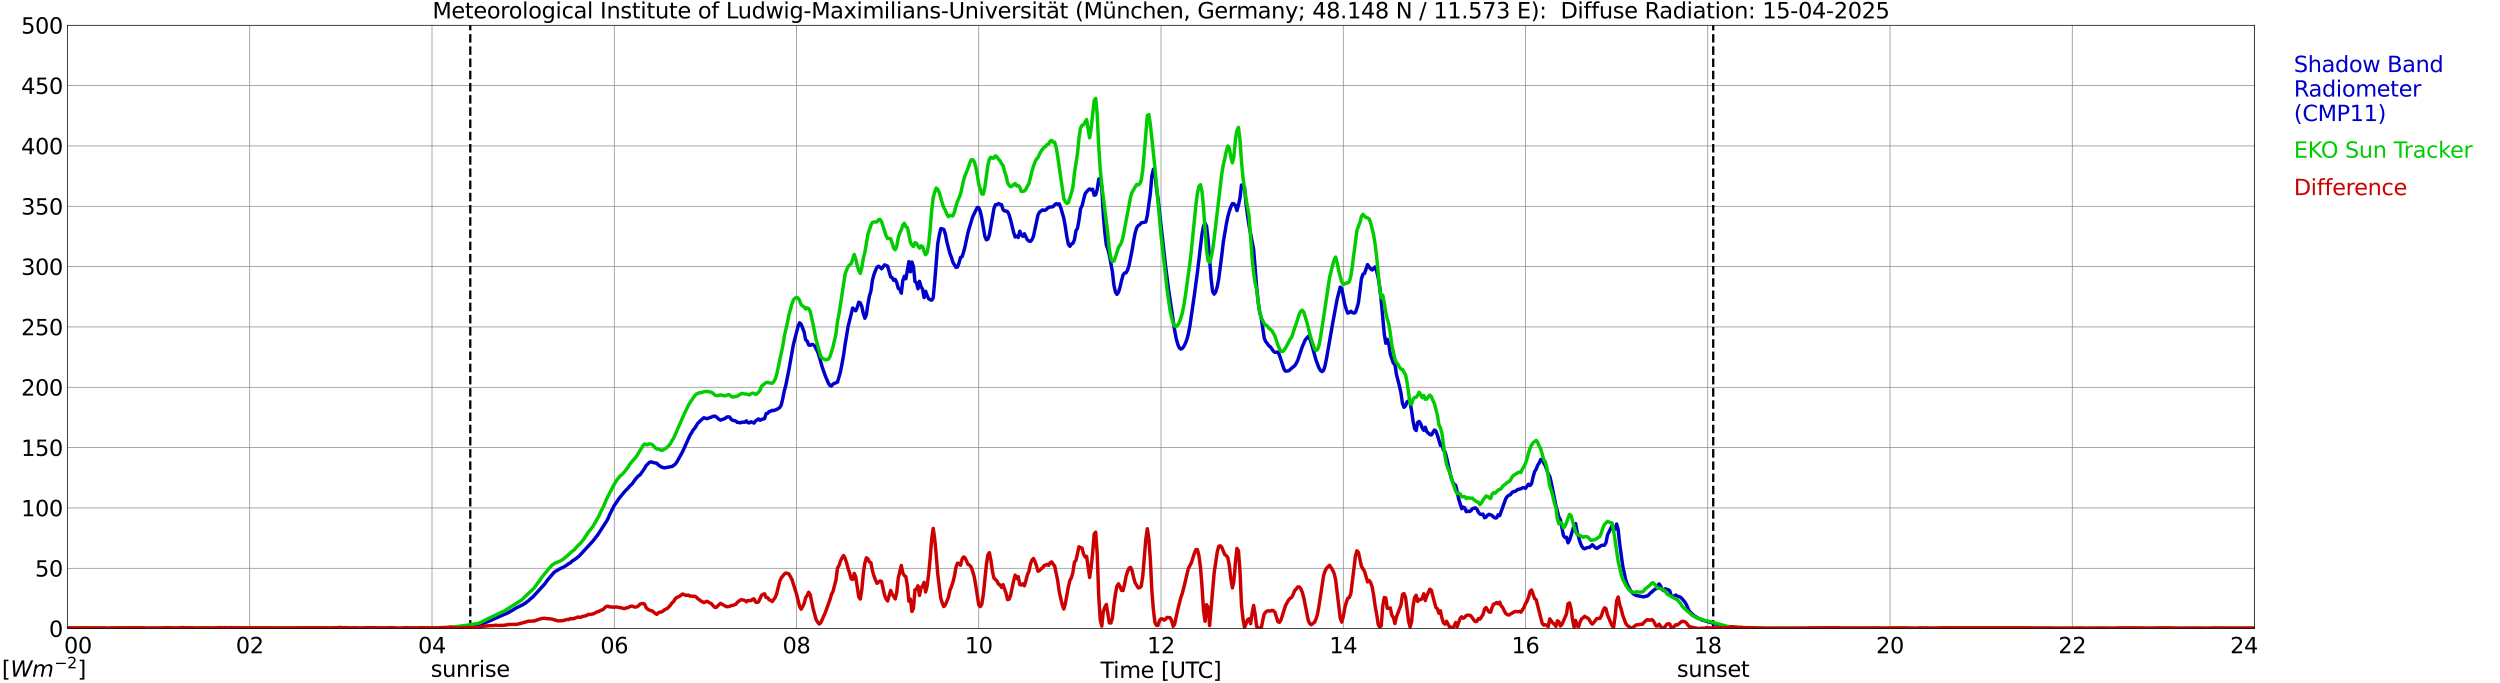 <?xml version="1.0" encoding="utf-8" standalone="no"?>
<!DOCTYPE svg PUBLIC "-//W3C//DTD SVG 1.1//EN"
  "http://www.w3.org/Graphics/SVG/1.1/DTD/svg11.dtd">
<svg xmlns:xlink="http://www.w3.org/1999/xlink" width="1085.4pt" height="296.64pt" viewBox="0 0 1085.4 296.64" xmlns="http://www.w3.org/2000/svg" version="1.1">
 <defs>
  <style type="text/css">*{stroke-linejoin: round; stroke-linecap: butt}</style>
 </defs>
 <g id="figure_1">
  <g id="patch_1">
   <path d="M 0 296.64 
L 1085.4 296.64 
L 1085.4 0 
L 0 0 
z
" style="fill: #ffffff"/>
  </g>
  <g id="axes_1">
   <g id="patch_2">
    <path d="M 29.306 272.909 
L 978.814 272.909 
L 978.814 10.976 
L 29.306 10.976 
z
" style="fill: #ffffff"/>
   </g>
   <g id="patch_3">
    <path d="M 978.814 272.909 
L 978.814 272.909 
L 978.814 10.976 
L 978.814 10.976 
z
" clip-path="url(#p9a17e0885b)" style="fill: #d3d3d3; opacity: 0.25; stroke: #d3d3d3; stroke-linejoin: miter"/>
   </g>
   <g id="matplotlib.axis_1">
    <g id="xtick_1">
     <g id="line2d_1">
      <path d="M 29.306 272.909 
L 29.306 10.976 
" clip-path="url(#p9a17e0885b)" style="fill: none; stroke: #808080; stroke-width: 0.3; stroke-linecap: square"/>
     </g>
     <g id="line2d_2"/>
     <g id="text_1">
      <!--    00 -->
      <g transform="translate(18.733 283.627) scale(0.095 -0.095)">
       <defs>
        <path id="DejaVuSans-20" transform="scale(0.016)"/>
        <path id="DejaVuSans-30" d="M 2034 4250 
Q 1547 4250 1301 3770 
Q 1056 3291 1056 2328 
Q 1056 1369 1301 889 
Q 1547 409 2034 409 
Q 2525 409 2770 889 
Q 3016 1369 3016 2328 
Q 3016 3291 2770 3770 
Q 2525 4250 2034 4250 
z
M 2034 4750 
Q 2819 4750 3233 4129 
Q 3647 3509 3647 2328 
Q 3647 1150 3233 529 
Q 2819 -91 2034 -91 
Q 1250 -91 836 529 
Q 422 1150 422 2328 
Q 422 3509 836 4129 
Q 1250 4750 2034 4750 
z
" transform="scale(0.016)"/>
       </defs>
       <use xlink:href="#DejaVuSans-20"/>
       <use xlink:href="#DejaVuSans-20" transform="translate(31.787 0)"/>
       <use xlink:href="#DejaVuSans-20" transform="translate(63.574 0)"/>
       <use xlink:href="#DejaVuSans-30" transform="translate(95.361 0)"/>
       <use xlink:href="#DejaVuSans-30" transform="translate(158.984 0)"/>
      </g>
     </g>
    </g>
    <g id="xtick_2">
     <g id="line2d_3">
      <path d="M 108.431 272.909 
L 108.431 10.976 
" clip-path="url(#p9a17e0885b)" style="fill: none; stroke: #808080; stroke-width: 0.3; stroke-linecap: square"/>
     </g>
     <g id="line2d_4"/>
     <g id="text_2">
      <!-- 02 -->
      <g transform="translate(102.387 283.627) scale(0.095 -0.095)">
       <defs>
        <path id="DejaVuSans-32" d="M 1228 531 
L 3431 531 
L 3431 0 
L 469 0 
L 469 531 
Q 828 903 1448 1529 
Q 2069 2156 2228 2338 
Q 2531 2678 2651 2914 
Q 2772 3150 2772 3378 
Q 2772 3750 2511 3984 
Q 2250 4219 1831 4219 
Q 1534 4219 1204 4116 
Q 875 4013 500 3803 
L 500 4441 
Q 881 4594 1212 4672 
Q 1544 4750 1819 4750 
Q 2544 4750 2975 4387 
Q 3406 4025 3406 3419 
Q 3406 3131 3298 2873 
Q 3191 2616 2906 2266 
Q 2828 2175 2409 1742 
Q 1991 1309 1228 531 
z
" transform="scale(0.016)"/>
       </defs>
       <use xlink:href="#DejaVuSans-30"/>
       <use xlink:href="#DejaVuSans-32" transform="translate(63.623 0)"/>
      </g>
     </g>
    </g>
    <g id="xtick_3">
     <g id="line2d_5">
      <path d="M 187.557 272.909 
L 187.557 10.976 
" clip-path="url(#p9a17e0885b)" style="fill: none; stroke: #808080; stroke-width: 0.3; stroke-linecap: square"/>
     </g>
     <g id="line2d_6"/>
     <g id="text_3">
      <!-- 04 -->
      <g transform="translate(181.513 283.627) scale(0.095 -0.095)">
       <defs>
        <path id="DejaVuSans-34" d="M 2419 4116 
L 825 1625 
L 2419 1625 
L 2419 4116 
z
M 2253 4666 
L 3047 4666 
L 3047 1625 
L 3713 1625 
L 3713 1100 
L 3047 1100 
L 3047 0 
L 2419 0 
L 2419 1100 
L 313 1100 
L 313 1709 
L 2253 4666 
z
" transform="scale(0.016)"/>
       </defs>
       <use xlink:href="#DejaVuSans-30"/>
       <use xlink:href="#DejaVuSans-34" transform="translate(63.623 0)"/>
      </g>
     </g>
    </g>
    <g id="xtick_4">
     <g id="line2d_7">
      <path d="M 266.683 272.909 
L 266.683 10.976 
" clip-path="url(#p9a17e0885b)" style="fill: none; stroke: #808080; stroke-width: 0.3; stroke-linecap: square"/>
     </g>
     <g id="line2d_8"/>
     <g id="text_4">
      <!-- 06 -->
      <g transform="translate(260.638 283.627) scale(0.095 -0.095)">
       <defs>
        <path id="DejaVuSans-36" d="M 2113 2584 
Q 1688 2584 1439 2293 
Q 1191 2003 1191 1497 
Q 1191 994 1439 701 
Q 1688 409 2113 409 
Q 2538 409 2786 701 
Q 3034 994 3034 1497 
Q 3034 2003 2786 2293 
Q 2538 2584 2113 2584 
z
M 3366 4563 
L 3366 3988 
Q 3128 4100 2886 4159 
Q 2644 4219 2406 4219 
Q 1781 4219 1451 3797 
Q 1122 3375 1075 2522 
Q 1259 2794 1537 2939 
Q 1816 3084 2150 3084 
Q 2853 3084 3261 2657 
Q 3669 2231 3669 1497 
Q 3669 778 3244 343 
Q 2819 -91 2113 -91 
Q 1303 -91 875 529 
Q 447 1150 447 2328 
Q 447 3434 972 4092 
Q 1497 4750 2381 4750 
Q 2619 4750 2861 4703 
Q 3103 4656 3366 4563 
z
" transform="scale(0.016)"/>
       </defs>
       <use xlink:href="#DejaVuSans-30"/>
       <use xlink:href="#DejaVuSans-36" transform="translate(63.623 0)"/>
      </g>
     </g>
    </g>
    <g id="xtick_5">
     <g id="line2d_9">
      <path d="M 345.808 272.909 
L 345.808 10.976 
" clip-path="url(#p9a17e0885b)" style="fill: none; stroke: #808080; stroke-width: 0.3; stroke-linecap: square"/>
     </g>
     <g id="line2d_10"/>
     <g id="text_5">
      <!-- 08 -->
      <g transform="translate(339.764 283.627) scale(0.095 -0.095)">
       <defs>
        <path id="DejaVuSans-38" d="M 2034 2216 
Q 1584 2216 1326 1975 
Q 1069 1734 1069 1313 
Q 1069 891 1326 650 
Q 1584 409 2034 409 
Q 2484 409 2743 651 
Q 3003 894 3003 1313 
Q 3003 1734 2745 1975 
Q 2488 2216 2034 2216 
z
M 1403 2484 
Q 997 2584 770 2862 
Q 544 3141 544 3541 
Q 544 4100 942 4425 
Q 1341 4750 2034 4750 
Q 2731 4750 3128 4425 
Q 3525 4100 3525 3541 
Q 3525 3141 3298 2862 
Q 3072 2584 2669 2484 
Q 3125 2378 3379 2068 
Q 3634 1759 3634 1313 
Q 3634 634 3220 271 
Q 2806 -91 2034 -91 
Q 1263 -91 848 271 
Q 434 634 434 1313 
Q 434 1759 690 2068 
Q 947 2378 1403 2484 
z
M 1172 3481 
Q 1172 3119 1398 2916 
Q 1625 2713 2034 2713 
Q 2441 2713 2670 2916 
Q 2900 3119 2900 3481 
Q 2900 3844 2670 4047 
Q 2441 4250 2034 4250 
Q 1625 4250 1398 4047 
Q 1172 3844 1172 3481 
z
" transform="scale(0.016)"/>
       </defs>
       <use xlink:href="#DejaVuSans-30"/>
       <use xlink:href="#DejaVuSans-38" transform="translate(63.623 0)"/>
      </g>
     </g>
    </g>
    <g id="xtick_6">
     <g id="line2d_11">
      <path d="M 424.934 272.909 
L 424.934 10.976 
" clip-path="url(#p9a17e0885b)" style="fill: none; stroke: #808080; stroke-width: 0.3; stroke-linecap: square"/>
     </g>
     <g id="line2d_12"/>
     <g id="text_6">
      <!-- 10 -->
      <g transform="translate(418.89 283.627) scale(0.095 -0.095)">
       <defs>
        <path id="DejaVuSans-31" d="M 794 531 
L 1825 531 
L 1825 4091 
L 703 3866 
L 703 4441 
L 1819 4666 
L 2450 4666 
L 2450 531 
L 3481 531 
L 3481 0 
L 794 0 
L 794 531 
z
" transform="scale(0.016)"/>
       </defs>
       <use xlink:href="#DejaVuSans-31"/>
       <use xlink:href="#DejaVuSans-30" transform="translate(63.623 0)"/>
      </g>
     </g>
    </g>
    <g id="xtick_7">
     <g id="line2d_13">
      <path d="M 504.06 272.909 
L 504.06 10.976 
" clip-path="url(#p9a17e0885b)" style="fill: none; stroke: #808080; stroke-width: 0.3; stroke-linecap: square"/>
     </g>
     <g id="line2d_14"/>
     <g id="text_7">
      <!-- 12 -->
      <g transform="translate(498.015 283.627) scale(0.095 -0.095)">
       <use xlink:href="#DejaVuSans-31"/>
       <use xlink:href="#DejaVuSans-32" transform="translate(63.623 0)"/>
      </g>
     </g>
    </g>
    <g id="xtick_8">
     <g id="line2d_15">
      <path d="M 583.185 272.909 
L 583.185 10.976 
" clip-path="url(#p9a17e0885b)" style="fill: none; stroke: #808080; stroke-width: 0.3; stroke-linecap: square"/>
     </g>
     <g id="line2d_16"/>
     <g id="text_8">
      <!-- 14 -->
      <g transform="translate(577.141 283.627) scale(0.095 -0.095)">
       <use xlink:href="#DejaVuSans-31"/>
       <use xlink:href="#DejaVuSans-34" transform="translate(63.623 0)"/>
      </g>
     </g>
    </g>
    <g id="xtick_9">
     <g id="line2d_17">
      <path d="M 662.311 272.909 
L 662.311 10.976 
" clip-path="url(#p9a17e0885b)" style="fill: none; stroke: #808080; stroke-width: 0.3; stroke-linecap: square"/>
     </g>
     <g id="line2d_18"/>
     <g id="text_9">
      <!-- 16 -->
      <g transform="translate(656.267 283.627) scale(0.095 -0.095)">
       <use xlink:href="#DejaVuSans-31"/>
       <use xlink:href="#DejaVuSans-36" transform="translate(63.623 0)"/>
      </g>
     </g>
    </g>
    <g id="xtick_10">
     <g id="line2d_19">
      <path d="M 741.437 272.909 
L 741.437 10.976 
" clip-path="url(#p9a17e0885b)" style="fill: none; stroke: #808080; stroke-width: 0.3; stroke-linecap: square"/>
     </g>
     <g id="line2d_20"/>
     <g id="text_10">
      <!-- 18 -->
      <g transform="translate(735.392 283.627) scale(0.095 -0.095)">
       <use xlink:href="#DejaVuSans-31"/>
       <use xlink:href="#DejaVuSans-38" transform="translate(63.623 0)"/>
      </g>
     </g>
    </g>
    <g id="xtick_11">
     <g id="line2d_21">
      <path d="M 820.562 272.909 
L 820.562 10.976 
" clip-path="url(#p9a17e0885b)" style="fill: none; stroke: #808080; stroke-width: 0.3; stroke-linecap: square"/>
     </g>
     <g id="line2d_22"/>
     <g id="text_11">
      <!-- 20 -->
      <g transform="translate(814.518 283.627) scale(0.095 -0.095)">
       <use xlink:href="#DejaVuSans-32"/>
       <use xlink:href="#DejaVuSans-30" transform="translate(63.623 0)"/>
      </g>
     </g>
    </g>
    <g id="xtick_12">
     <g id="line2d_23">
      <path d="M 899.688 272.909 
L 899.688 10.976 
" clip-path="url(#p9a17e0885b)" style="fill: none; stroke: #808080; stroke-width: 0.3; stroke-linecap: square"/>
     </g>
     <g id="line2d_24"/>
     <g id="text_12">
      <!-- 22 -->
      <g transform="translate(893.644 283.627) scale(0.095 -0.095)">
       <use xlink:href="#DejaVuSans-32"/>
       <use xlink:href="#DejaVuSans-32" transform="translate(63.623 0)"/>
      </g>
     </g>
    </g>
    <g id="xtick_13">
     <g id="line2d_25">
      <path d="M 978.814 272.909 
L 978.814 10.976 
" clip-path="url(#p9a17e0885b)" style="fill: none; stroke: #808080; stroke-width: 0.3; stroke-linecap: square"/>
     </g>
     <g id="line2d_26"/>
     <g id="text_13">
      <!-- 24    -->
      <g transform="translate(968.241 283.627) scale(0.095 -0.095)">
       <use xlink:href="#DejaVuSans-32"/>
       <use xlink:href="#DejaVuSans-34" transform="translate(63.623 0)"/>
       <use xlink:href="#DejaVuSans-20" transform="translate(127.246 0)"/>
       <use xlink:href="#DejaVuSans-20" transform="translate(159.033 0)"/>
       <use xlink:href="#DejaVuSans-20" transform="translate(190.82 0)"/>
      </g>
     </g>
    </g>
    <g id="text_14">
     <!-- Time [UTC] -->
     <g transform="translate(477.806 294.322) scale(0.095 -0.095)">
      <defs>
       <path id="DejaVuSans-54" d="M -19 4666 
L 3928 4666 
L 3928 4134 
L 2272 4134 
L 2272 0 
L 1638 0 
L 1638 4134 
L -19 4134 
L -19 4666 
z
" transform="scale(0.016)"/>
       <path id="DejaVuSans-69" d="M 603 3500 
L 1178 3500 
L 1178 0 
L 603 0 
L 603 3500 
z
M 603 4863 
L 1178 4863 
L 1178 4134 
L 603 4134 
L 603 4863 
z
" transform="scale(0.016)"/>
       <path id="DejaVuSans-6d" d="M 3328 2828 
Q 3544 3216 3844 3400 
Q 4144 3584 4550 3584 
Q 5097 3584 5394 3201 
Q 5691 2819 5691 2113 
L 5691 0 
L 5113 0 
L 5113 2094 
Q 5113 2597 4934 2840 
Q 4756 3084 4391 3084 
Q 3944 3084 3684 2787 
Q 3425 2491 3425 1978 
L 3425 0 
L 2847 0 
L 2847 2094 
Q 2847 2600 2669 2842 
Q 2491 3084 2119 3084 
Q 1678 3084 1418 2786 
Q 1159 2488 1159 1978 
L 1159 0 
L 581 0 
L 581 3500 
L 1159 3500 
L 1159 2956 
Q 1356 3278 1631 3431 
Q 1906 3584 2284 3584 
Q 2666 3584 2933 3390 
Q 3200 3197 3328 2828 
z
" transform="scale(0.016)"/>
       <path id="DejaVuSans-65" d="M 3597 1894 
L 3597 1613 
L 953 1613 
Q 991 1019 1311 708 
Q 1631 397 2203 397 
Q 2534 397 2845 478 
Q 3156 559 3463 722 
L 3463 178 
Q 3153 47 2828 -22 
Q 2503 -91 2169 -91 
Q 1331 -91 842 396 
Q 353 884 353 1716 
Q 353 2575 817 3079 
Q 1281 3584 2069 3584 
Q 2775 3584 3186 3129 
Q 3597 2675 3597 1894 
z
M 3022 2063 
Q 3016 2534 2758 2815 
Q 2500 3097 2075 3097 
Q 1594 3097 1305 2825 
Q 1016 2553 972 2059 
L 3022 2063 
z
" transform="scale(0.016)"/>
       <path id="DejaVuSans-5b" d="M 550 4863 
L 1875 4863 
L 1875 4416 
L 1125 4416 
L 1125 -397 
L 1875 -397 
L 1875 -844 
L 550 -844 
L 550 4863 
z
" transform="scale(0.016)"/>
       <path id="DejaVuSans-55" d="M 556 4666 
L 1191 4666 
L 1191 1831 
Q 1191 1081 1462 751 
Q 1734 422 2344 422 
Q 2950 422 3222 751 
Q 3494 1081 3494 1831 
L 3494 4666 
L 4128 4666 
L 4128 1753 
Q 4128 841 3676 375 
Q 3225 -91 2344 -91 
Q 1459 -91 1007 375 
Q 556 841 556 1753 
L 556 4666 
z
" transform="scale(0.016)"/>
       <path id="DejaVuSans-43" d="M 4122 4306 
L 4122 3641 
Q 3803 3938 3442 4084 
Q 3081 4231 2675 4231 
Q 1875 4231 1450 3742 
Q 1025 3253 1025 2328 
Q 1025 1406 1450 917 
Q 1875 428 2675 428 
Q 3081 428 3442 575 
Q 3803 722 4122 1019 
L 4122 359 
Q 3791 134 3420 21 
Q 3050 -91 2638 -91 
Q 1578 -91 968 557 
Q 359 1206 359 2328 
Q 359 3453 968 4101 
Q 1578 4750 2638 4750 
Q 3056 4750 3426 4639 
Q 3797 4528 4122 4306 
z
" transform="scale(0.016)"/>
       <path id="DejaVuSans-5d" d="M 1947 4863 
L 1947 -844 
L 622 -844 
L 622 -397 
L 1369 -397 
L 1369 4416 
L 622 4416 
L 622 4863 
L 1947 4863 
z
" transform="scale(0.016)"/>
      </defs>
      <use xlink:href="#DejaVuSans-54"/>
      <use xlink:href="#DejaVuSans-69" transform="translate(57.959 0)"/>
      <use xlink:href="#DejaVuSans-6d" transform="translate(85.742 0)"/>
      <use xlink:href="#DejaVuSans-65" transform="translate(183.154 0)"/>
      <use xlink:href="#DejaVuSans-20" transform="translate(244.678 0)"/>
      <use xlink:href="#DejaVuSans-5b" transform="translate(276.465 0)"/>
      <use xlink:href="#DejaVuSans-55" transform="translate(315.479 0)"/>
      <use xlink:href="#DejaVuSans-54" transform="translate(388.672 0)"/>
      <use xlink:href="#DejaVuSans-43" transform="translate(443.881 0)"/>
      <use xlink:href="#DejaVuSans-5d" transform="translate(513.705 0)"/>
     </g>
    </g>
   </g>
   <g id="matplotlib.axis_2">
    <g id="ytick_1">
     <g id="line2d_27">
      <path d="M 29.306 272.909 
L 978.814 272.909 
" clip-path="url(#p9a17e0885b)" style="fill: none; stroke: #808080; stroke-width: 0.3; stroke-linecap: square"/>
     </g>
     <g id="line2d_28"/>
     <g id="text_15">
      <!-- 0 -->
      <g transform="translate(21.261 276.518) scale(0.095 -0.095)">
       <use xlink:href="#DejaVuSans-30"/>
      </g>
     </g>
    </g>
    <g id="ytick_2">
     <g id="line2d_29">
      <path d="M 29.306 246.715 
L 978.814 246.715 
" clip-path="url(#p9a17e0885b)" style="fill: none; stroke: #808080; stroke-width: 0.3; stroke-linecap: square"/>
     </g>
     <g id="line2d_30"/>
     <g id="text_16">
      <!-- 50 -->
      <g transform="translate(15.217 250.325) scale(0.095 -0.095)">
       <defs>
        <path id="DejaVuSans-35" d="M 691 4666 
L 3169 4666 
L 3169 4134 
L 1269 4134 
L 1269 2991 
Q 1406 3038 1543 3061 
Q 1681 3084 1819 3084 
Q 2600 3084 3056 2656 
Q 3513 2228 3513 1497 
Q 3513 744 3044 326 
Q 2575 -91 1722 -91 
Q 1428 -91 1123 -41 
Q 819 9 494 109 
L 494 744 
Q 775 591 1075 516 
Q 1375 441 1709 441 
Q 2250 441 2565 725 
Q 2881 1009 2881 1497 
Q 2881 1984 2565 2268 
Q 2250 2553 1709 2553 
Q 1456 2553 1204 2497 
Q 953 2441 691 2322 
L 691 4666 
z
" transform="scale(0.016)"/>
       </defs>
       <use xlink:href="#DejaVuSans-35"/>
       <use xlink:href="#DejaVuSans-30" transform="translate(63.623 0)"/>
      </g>
     </g>
    </g>
    <g id="ytick_3">
     <g id="line2d_31">
      <path d="M 29.306 220.522 
L 978.814 220.522 
" clip-path="url(#p9a17e0885b)" style="fill: none; stroke: #808080; stroke-width: 0.3; stroke-linecap: square"/>
     </g>
     <g id="line2d_32"/>
     <g id="text_17">
      <!-- 100 -->
      <g transform="translate(9.173 224.131) scale(0.095 -0.095)">
       <use xlink:href="#DejaVuSans-31"/>
       <use xlink:href="#DejaVuSans-30" transform="translate(63.623 0)"/>
       <use xlink:href="#DejaVuSans-30" transform="translate(127.246 0)"/>
      </g>
     </g>
    </g>
    <g id="ytick_4">
     <g id="line2d_33">
      <path d="M 29.306 194.329 
L 978.814 194.329 
" clip-path="url(#p9a17e0885b)" style="fill: none; stroke: #808080; stroke-width: 0.3; stroke-linecap: square"/>
     </g>
     <g id="line2d_34"/>
     <g id="text_18">
      <!-- 150 -->
      <g transform="translate(9.173 197.938) scale(0.095 -0.095)">
       <use xlink:href="#DejaVuSans-31"/>
       <use xlink:href="#DejaVuSans-35" transform="translate(63.623 0)"/>
       <use xlink:href="#DejaVuSans-30" transform="translate(127.246 0)"/>
      </g>
     </g>
    </g>
    <g id="ytick_5">
     <g id="line2d_35">
      <path d="M 29.306 168.136 
L 978.814 168.136 
" clip-path="url(#p9a17e0885b)" style="fill: none; stroke: #808080; stroke-width: 0.3; stroke-linecap: square"/>
     </g>
     <g id="line2d_36"/>
     <g id="text_19">
      <!-- 200 -->
      <g transform="translate(9.173 171.745) scale(0.095 -0.095)">
       <use xlink:href="#DejaVuSans-32"/>
       <use xlink:href="#DejaVuSans-30" transform="translate(63.623 0)"/>
       <use xlink:href="#DejaVuSans-30" transform="translate(127.246 0)"/>
      </g>
     </g>
    </g>
    <g id="ytick_6">
     <g id="line2d_37">
      <path d="M 29.306 141.942 
L 978.814 141.942 
" clip-path="url(#p9a17e0885b)" style="fill: none; stroke: #808080; stroke-width: 0.3; stroke-linecap: square"/>
     </g>
     <g id="line2d_38"/>
     <g id="text_20">
      <!-- 250 -->
      <g transform="translate(9.173 145.551) scale(0.095 -0.095)">
       <use xlink:href="#DejaVuSans-32"/>
       <use xlink:href="#DejaVuSans-35" transform="translate(63.623 0)"/>
       <use xlink:href="#DejaVuSans-30" transform="translate(127.246 0)"/>
      </g>
     </g>
    </g>
    <g id="ytick_7">
     <g id="line2d_39">
      <path d="M 29.306 115.749 
L 978.814 115.749 
" clip-path="url(#p9a17e0885b)" style="fill: none; stroke: #808080; stroke-width: 0.3; stroke-linecap: square"/>
     </g>
     <g id="line2d_40"/>
     <g id="text_21">
      <!-- 300 -->
      <g transform="translate(9.173 119.358) scale(0.095 -0.095)">
       <defs>
        <path id="DejaVuSans-33" d="M 2597 2516 
Q 3050 2419 3304 2112 
Q 3559 1806 3559 1356 
Q 3559 666 3084 287 
Q 2609 -91 1734 -91 
Q 1441 -91 1130 -33 
Q 819 25 488 141 
L 488 750 
Q 750 597 1062 519 
Q 1375 441 1716 441 
Q 2309 441 2620 675 
Q 2931 909 2931 1356 
Q 2931 1769 2642 2001 
Q 2353 2234 1838 2234 
L 1294 2234 
L 1294 2753 
L 1863 2753 
Q 2328 2753 2575 2939 
Q 2822 3125 2822 3475 
Q 2822 3834 2567 4026 
Q 2313 4219 1838 4219 
Q 1578 4219 1281 4162 
Q 984 4106 628 3988 
L 628 4550 
Q 988 4650 1302 4700 
Q 1616 4750 1894 4750 
Q 2613 4750 3031 4423 
Q 3450 4097 3450 3541 
Q 3450 3153 3228 2886 
Q 3006 2619 2597 2516 
z
" transform="scale(0.016)"/>
       </defs>
       <use xlink:href="#DejaVuSans-33"/>
       <use xlink:href="#DejaVuSans-30" transform="translate(63.623 0)"/>
       <use xlink:href="#DejaVuSans-30" transform="translate(127.246 0)"/>
      </g>
     </g>
    </g>
    <g id="ytick_8">
     <g id="line2d_41">
      <path d="M 29.306 89.556 
L 978.814 89.556 
" clip-path="url(#p9a17e0885b)" style="fill: none; stroke: #808080; stroke-width: 0.3; stroke-linecap: square"/>
     </g>
     <g id="line2d_42"/>
     <g id="text_22">
      <!-- 350 -->
      <g transform="translate(9.173 93.165) scale(0.095 -0.095)">
       <use xlink:href="#DejaVuSans-33"/>
       <use xlink:href="#DejaVuSans-35" transform="translate(63.623 0)"/>
       <use xlink:href="#DejaVuSans-30" transform="translate(127.246 0)"/>
      </g>
     </g>
    </g>
    <g id="ytick_9">
     <g id="line2d_43">
      <path d="M 29.306 63.362 
L 978.814 63.362 
" clip-path="url(#p9a17e0885b)" style="fill: none; stroke: #808080; stroke-width: 0.3; stroke-linecap: square"/>
     </g>
     <g id="line2d_44"/>
     <g id="text_23">
      <!-- 400 -->
      <g transform="translate(9.173 66.972) scale(0.095 -0.095)">
       <use xlink:href="#DejaVuSans-34"/>
       <use xlink:href="#DejaVuSans-30" transform="translate(63.623 0)"/>
       <use xlink:href="#DejaVuSans-30" transform="translate(127.246 0)"/>
      </g>
     </g>
    </g>
    <g id="ytick_10">
     <g id="line2d_45">
      <path d="M 29.306 37.169 
L 978.814 37.169 
" clip-path="url(#p9a17e0885b)" style="fill: none; stroke: #808080; stroke-width: 0.3; stroke-linecap: square"/>
     </g>
     <g id="line2d_46"/>
     <g id="text_24">
      <!-- 450 -->
      <g transform="translate(9.173 40.778) scale(0.095 -0.095)">
       <use xlink:href="#DejaVuSans-34"/>
       <use xlink:href="#DejaVuSans-35" transform="translate(63.623 0)"/>
       <use xlink:href="#DejaVuSans-30" transform="translate(127.246 0)"/>
      </g>
     </g>
    </g>
    <g id="ytick_11">
     <g id="line2d_47">
      <path d="M 29.306 10.976 
L 978.814 10.976 
" clip-path="url(#p9a17e0885b)" style="fill: none; stroke: #808080; stroke-width: 0.3; stroke-linecap: square"/>
     </g>
     <g id="line2d_48"/>
     <g id="text_25">
      <!-- 500 -->
      <g transform="translate(9.173 14.585) scale(0.095 -0.095)">
       <use xlink:href="#DejaVuSans-35"/>
       <use xlink:href="#DejaVuSans-30" transform="translate(63.623 0)"/>
       <use xlink:href="#DejaVuSans-30" transform="translate(127.246 0)"/>
      </g>
     </g>
    </g>
   </g>
   <g id="line2d_49">
    <path d="M 204.174 272.909 
L 204.174 10.976 
" clip-path="url(#p9a17e0885b)" style="fill: none; stroke-dasharray: 3.7,1.6; stroke-dashoffset: 0; stroke: #000000"/>
   </g>
   <g id="line2d_50">
    <path d="M 743.811 272.909 
L 743.811 10.976 
" clip-path="url(#p9a17e0885b)" style="fill: none; stroke-dasharray: 3.7,1.6; stroke-dashoffset: 0; stroke: #000000"/>
   </g>
   <g id="line2d_51">
    <path d="M 29.306 272.909 
L 196.129 272.909 
L 196.788 272.448 
L 199.426 272.348 
L 200.085 272.149 
L 201.404 272.044 
L 209.317 270.84 
L 210.635 270.337 
L 211.954 269.828 
L 219.207 266.607 
L 219.867 266.408 
L 221.845 265.297 
L 223.164 264.59 
L 223.823 264.087 
L 227.12 262.479 
L 228.439 261.567 
L 229.757 260.561 
L 230.417 259.859 
L 231.076 259.456 
L 236.351 253.709 
L 237.67 251.897 
L 240.308 248.774 
L 240.967 248.172 
L 243.604 246.658 
L 244.264 246.459 
L 246.242 245.249 
L 246.901 244.646 
L 247.561 244.442 
L 248.22 243.74 
L 250.198 242.43 
L 251.517 241.32 
L 257.451 234.871 
L 258.77 233.158 
L 259.43 232.356 
L 263.386 226.206 
L 264.045 225.001 
L 264.705 223.388 
L 266.683 219.459 
L 267.342 218.552 
L 268.661 216.536 
L 271.298 213.314 
L 272.617 212.004 
L 273.277 211.197 
L 274.595 209.888 
L 275.914 207.976 
L 277.233 206.561 
L 277.892 206.163 
L 279.87 203.339 
L 280.53 202.129 
L 281.849 200.82 
L 282.508 200.521 
L 284.486 201.024 
L 285.145 201.123 
L 285.805 201.831 
L 287.124 202.737 
L 288.442 203.14 
L 291.739 202.533 
L 293.058 201.626 
L 293.717 200.82 
L 295.696 197.294 
L 296.355 196.084 
L 298.992 190.243 
L 299.652 188.834 
L 300.311 187.828 
L 300.971 186.618 
L 301.63 185.91 
L 302.949 183.794 
L 304.267 182.484 
L 305.586 181.379 
L 306.905 181.782 
L 308.883 181.075 
L 309.543 180.771 
L 310.202 180.672 
L 310.861 180.876 
L 312.18 182.081 
L 312.839 182.385 
L 314.818 181.677 
L 315.477 181.075 
L 316.136 180.976 
L 316.796 181.075 
L 317.455 182.081 
L 318.114 182.484 
L 319.433 182.788 
L 320.093 183.391 
L 320.752 183.391 
L 321.411 183.595 
L 322.071 183.291 
L 323.39 183.291 
L 324.049 182.689 
L 324.708 183.495 
L 325.368 183.595 
L 326.027 183.092 
L 327.346 183.694 
L 328.005 182.788 
L 329.324 181.882 
L 329.983 182.484 
L 330.643 182.081 
L 331.302 181.981 
L 331.961 181.677 
L 332.621 179.566 
L 333.28 179.462 
L 333.94 178.66 
L 334.599 178.555 
L 335.258 178.152 
L 335.918 178.257 
L 337.236 177.748 
L 338.555 176.947 
L 339.215 175.737 
L 339.874 172.913 
L 340.533 169.592 
L 341.193 167.172 
L 342.512 160.524 
L 344.49 149.444 
L 346.468 141.785 
L 347.127 140.172 
L 347.787 140.68 
L 349.105 144.101 
L 349.765 147.527 
L 350.424 148.03 
L 351.083 149.743 
L 351.743 149.947 
L 352.402 149.544 
L 353.062 149.643 
L 353.721 150.251 
L 355.04 152.865 
L 355.699 154.882 
L 357.018 159.518 
L 358.337 163.243 
L 359.655 166.365 
L 360.315 167.376 
L 360.974 167.575 
L 361.634 166.768 
L 363.612 165.862 
L 364.93 161.331 
L 366.249 154.175 
L 366.909 149.544 
L 368.227 141.686 
L 370.206 133.728 
L 370.865 134.43 
L 371.524 134.933 
L 372.184 133.424 
L 372.843 131.208 
L 373.502 131.512 
L 374.162 133.12 
L 374.821 136.143 
L 375.481 138.16 
L 376.14 136.646 
L 376.799 132.115 
L 377.459 128.589 
L 378.118 126.373 
L 378.777 121.637 
L 379.437 119.217 
L 380.096 117.404 
L 380.756 115.995 
L 381.415 115.592 
L 382.074 115.995 
L 382.734 116.702 
L 384.053 114.989 
L 385.371 115.592 
L 386.69 120.228 
L 387.349 120.527 
L 388.009 121.737 
L 388.668 121.333 
L 389.328 122.643 
L 389.987 125.163 
L 390.646 125.566 
L 391.306 127.279 
L 391.965 121.836 
L 392.624 119.924 
L 393.284 121.035 
L 394.603 113.575 
L 395.262 118.012 
L 395.921 113.779 
L 396.581 115.796 
L 397.24 122.24 
L 397.899 122.748 
L 398.559 125.362 
L 399.218 122.14 
L 399.878 124.456 
L 400.537 125.566 
L 401.196 129.191 
L 401.856 126.472 
L 402.515 128.285 
L 403.175 129.694 
L 403.834 130.098 
L 404.493 130.302 
L 405.153 129.396 
L 405.812 122.344 
L 407.131 105.822 
L 407.79 102.092 
L 408.45 99.273 
L 409.109 99.373 
L 409.768 99.677 
L 410.428 101.589 
L 411.087 105.015 
L 412.406 110.049 
L 413.065 111.762 
L 413.725 113.879 
L 415.043 116.095 
L 415.703 115.896 
L 416.362 114.183 
L 417.022 111.762 
L 417.681 111.464 
L 418.34 109.447 
L 419 106.927 
L 420.318 100.683 
L 422.297 94.134 
L 424.275 90.106 
L 424.934 90.205 
L 425.593 91.714 
L 426.253 94.737 
L 427.572 102.595 
L 428.231 104.109 
L 428.89 103.805 
L 429.55 101.992 
L 431.528 90.509 
L 432.187 88.896 
L 432.847 88.796 
L 433.506 88.393 
L 434.825 88.896 
L 435.484 91.012 
L 436.144 91.614 
L 436.803 91.614 
L 437.462 91.918 
L 438.122 93.228 
L 438.781 95.543 
L 440.1 100.986 
L 440.759 102.898 
L 441.419 102.495 
L 442.078 103.103 
L 442.737 100.379 
L 443.397 101.992 
L 444.056 102.595 
L 444.716 101.489 
L 446.034 104.109 
L 446.694 104.612 
L 447.353 104.811 
L 448.012 104.109 
L 448.672 102.595 
L 450.65 93.327 
L 451.309 92.117 
L 452.628 91.111 
L 453.287 91.316 
L 453.947 91.211 
L 455.266 90.006 
L 457.244 89.702 
L 457.903 88.896 
L 458.563 88.393 
L 459.222 88.696 
L 459.881 88.492 
L 460.541 90.205 
L 461.859 94.737 
L 462.519 98.367 
L 463.178 102.799 
L 463.838 106.021 
L 464.497 106.927 
L 465.156 105.921 
L 465.816 105.617 
L 466.475 104.109 
L 467.134 100.18 
L 467.794 99.169 
L 468.453 95.543 
L 469.113 90.708 
L 469.772 89.398 
L 471.091 84.16 
L 471.75 83.254 
L 472.409 82.546 
L 473.069 82.043 
L 473.728 82.447 
L 474.388 82.148 
L 475.047 84.762 
L 475.706 84.563 
L 476.366 82.248 
L 477.025 77.816 
L 477.685 77.308 
L 478.344 81.341 
L 479.003 93.024 
L 479.663 100.882 
L 480.322 106.325 
L 480.981 108.237 
L 481.641 110.756 
L 482.96 118.012 
L 483.619 123.853 
L 484.278 126.776 
L 484.938 127.782 
L 485.597 126.876 
L 486.256 124.759 
L 486.916 121.836 
L 487.575 119.421 
L 488.235 118.515 
L 488.894 118.415 
L 489.553 117.205 
L 490.213 115.089 
L 491.532 108.441 
L 492.191 104.412 
L 492.85 101.086 
L 493.51 98.87 
L 494.169 97.964 
L 494.828 97.56 
L 495.488 96.754 
L 497.466 96.35 
L 498.125 93.532 
L 499.444 83.856 
L 500.103 76.302 
L 500.763 73.483 
L 501.422 75.396 
L 502.082 81.54 
L 502.741 86.177 
L 504.06 97.759 
L 506.038 115.492 
L 507.357 125.765 
L 509.994 143.498 
L 510.654 146.924 
L 511.313 149.339 
L 511.972 150.953 
L 512.632 151.555 
L 513.291 151.257 
L 513.95 150.45 
L 514.61 149.14 
L 515.269 147.427 
L 515.929 145.007 
L 516.588 141.586 
L 518.566 127.882 
L 519.885 118.112 
L 521.863 101.489 
L 522.522 98.163 
L 523.182 96.853 
L 523.841 98.262 
L 524.501 104.109 
L 525.819 121.134 
L 526.479 126.572 
L 527.138 127.683 
L 527.797 126.776 
L 528.457 124.56 
L 529.116 121.134 
L 530.435 110.856 
L 531.094 105.214 
L 532.413 97.356 
L 533.073 94.134 
L 533.732 91.714 
L 534.391 89.802 
L 535.051 88.393 
L 535.71 88.492 
L 536.369 89.199 
L 537.029 91.415 
L 537.688 89.095 
L 538.348 85.972 
L 539.007 80.33 
L 539.666 81.54 
L 540.326 81.341 
L 540.985 88.492 
L 541.644 93.731 
L 542.304 98.063 
L 544.282 108.341 
L 545.601 124.859 
L 546.26 131.208 
L 546.919 135.541 
L 547.579 138.06 
L 548.898 146.924 
L 549.557 148.333 
L 550.216 149.14 
L 550.876 150.146 
L 551.535 150.549 
L 552.854 152.467 
L 553.513 152.97 
L 554.832 152.865 
L 555.491 154.175 
L 557.47 160.325 
L 558.129 161.126 
L 559.448 161.027 
L 561.426 159.314 
L 562.085 158.811 
L 562.745 157.805 
L 563.404 156.495 
L 565.382 150.549 
L 566.701 147.527 
L 568.02 146.018 
L 568.679 147.123 
L 569.338 149.041 
L 571.317 156.191 
L 572.635 159.717 
L 573.295 160.828 
L 573.954 161.331 
L 574.613 160.828 
L 575.273 158.811 
L 575.932 155.589 
L 578.57 140.475 
L 580.548 129.799 
L 581.867 124.66 
L 582.526 125.163 
L 583.845 132.115 
L 584.504 134.33 
L 585.164 135.944 
L 585.823 135.74 
L 586.482 135.137 
L 587.142 135.64 
L 587.801 135.944 
L 588.46 135.64 
L 589.12 133.828 
L 589.779 131.407 
L 591.098 120.93 
L 591.757 119.018 
L 592.417 118.714 
L 593.736 114.89 
L 595.054 116.702 
L 595.714 117.205 
L 597.032 115.896 
L 597.692 117.808 
L 598.351 120.527 
L 599.011 124.66 
L 599.67 130.501 
L 600.989 145.007 
L 601.648 149.041 
L 602.307 147.328 
L 602.967 149.444 
L 603.626 153.776 
L 604.945 157.705 
L 605.604 158.104 
L 606.264 162.436 
L 607.582 167.675 
L 608.242 170.598 
L 608.901 175.129 
L 609.561 176.842 
L 610.22 176.24 
L 610.879 174.427 
L 611.539 174.123 
L 612.198 174.626 
L 612.858 178.356 
L 613.517 182.987 
L 614.176 186.115 
L 614.836 186.916 
L 615.495 183.391 
L 616.154 182.987 
L 616.814 183.998 
L 617.473 185.811 
L 618.133 186.817 
L 618.792 185.507 
L 619.451 187.424 
L 620.77 188.629 
L 621.429 188.834 
L 622.748 186.717 
L 623.408 187.12 
L 624.067 188.933 
L 625.386 193.365 
L 626.045 192.663 
L 626.705 195.481 
L 627.364 196.084 
L 628.023 198.504 
L 630.001 207.368 
L 630.661 209.081 
L 631.32 210.192 
L 631.98 210.694 
L 632.639 213.413 
L 633.298 216.64 
L 634.617 220.868 
L 635.276 220.166 
L 635.936 220.465 
L 636.595 222.178 
L 637.255 221.879 
L 637.914 222.078 
L 638.573 221.774 
L 639.233 220.868 
L 640.552 220.465 
L 641.211 221.072 
L 641.87 222.382 
L 642.53 223.189 
L 643.189 223.388 
L 643.848 223.189 
L 644.508 224.797 
L 645.167 224.498 
L 645.827 223.692 
L 646.486 223.288 
L 647.805 223.791 
L 648.464 224.498 
L 649.123 224.896 
L 649.783 224.797 
L 650.442 223.487 
L 651.102 223.891 
L 653.739 216.536 
L 654.399 215.53 
L 655.058 215.027 
L 655.717 214.823 
L 656.377 213.916 
L 657.036 213.413 
L 657.695 213.413 
L 659.014 212.507 
L 660.333 212.203 
L 660.992 211.8 
L 661.652 211.7 
L 662.311 212.004 
L 663.63 210.192 
L 664.289 210.794 
L 664.949 209.987 
L 665.608 207.069 
L 666.267 204.749 
L 666.927 203.743 
L 667.586 202.03 
L 668.246 201.024 
L 668.905 199.51 
L 669.564 199.51 
L 670.224 201.024 
L 670.883 202.129 
L 672.202 205.859 
L 672.861 206.865 
L 673.521 209.689 
L 675.499 219.459 
L 676.817 224.498 
L 677.477 225.703 
L 678.796 232.555 
L 679.455 233.362 
L 680.114 233.263 
L 680.774 235.678 
L 681.433 234.467 
L 682.092 232.456 
L 683.411 228.024 
L 684.071 227.317 
L 684.73 230.942 
L 686.049 235.479 
L 686.708 237.087 
L 687.368 237.993 
L 688.027 238.297 
L 688.686 237.894 
L 689.346 237.695 
L 690.005 237.695 
L 690.664 237.192 
L 691.324 236.484 
L 692.643 237.794 
L 693.302 238.098 
L 695.28 236.788 
L 696.599 236.683 
L 697.258 235.578 
L 697.918 232.252 
L 699.896 228.223 
L 700.555 229.737 
L 701.215 229.737 
L 701.874 227.516 
L 702.533 229.936 
L 703.193 236.081 
L 704.511 245.652 
L 705.83 251.797 
L 706.49 253.709 
L 707.808 256.229 
L 708.468 257.135 
L 709.127 257.842 
L 710.446 258.55 
L 713.743 259.152 
L 714.402 258.848 
L 715.062 258.848 
L 715.721 258.345 
L 716.38 257.638 
L 717.699 256.533 
L 718.358 255.93 
L 719.018 255.626 
L 719.677 254.217 
L 720.337 253.51 
L 720.996 254.516 
L 721.655 255.93 
L 722.315 256.433 
L 722.974 255.626 
L 723.633 255.93 
L 724.293 256.03 
L 724.952 256.533 
L 725.612 258.848 
L 726.271 259.053 
L 727.59 258.345 
L 728.249 258.848 
L 729.568 259.252 
L 730.227 259.859 
L 731.546 261.468 
L 732.205 262.578 
L 732.865 264.186 
L 733.524 265.496 
L 735.502 267.314 
L 737.48 268.519 
L 738.14 268.723 
L 738.799 269.126 
L 746.712 271.442 
L 747.371 271.542 
L 748.031 271.845 
L 748.69 271.845 
L 749.349 272.149 
L 750.668 272.348 
L 751.327 272.909 
L 978.154 272.909 
L 978.154 272.909 
" clip-path="url(#p9a17e0885b)" style="fill: none; stroke: #0000cc; stroke-width: 1.5; stroke-linecap: square"/>
   </g>
   <g id="line2d_52">
    <path d="M 28.646 272.649 
L 30.625 272.52 
L 31.284 272.656 
L 36.559 272.601 
L 37.878 272.613 
L 41.175 272.66 
L 42.493 272.588 
L 43.812 272.714 
L 44.472 272.62 
L 47.109 272.76 
L 47.768 272.647 
L 51.065 272.636 
L 52.384 272.518 
L 53.043 272.642 
L 57 272.587 
L 62.275 272.589 
L 63.594 272.716 
L 69.528 272.646 
L 71.506 272.607 
L 72.166 272.513 
L 76.781 272.679 
L 77.441 272.54 
L 78.1 272.667 
L 78.759 272.505 
L 79.419 272.483 
L 80.737 272.612 
L 83.375 272.53 
L 84.034 272.67 
L 86.013 272.68 
L 86.672 272.685 
L 87.331 272.571 
L 88.65 272.682 
L 89.309 272.584 
L 89.969 272.707 
L 90.628 272.608 
L 91.288 272.697 
L 95.903 272.493 
L 96.563 272.586 
L 97.881 272.516 
L 99.2 272.565 
L 100.519 272.499 
L 102.497 272.629 
L 103.156 272.544 
L 105.794 272.613 
L 107.772 272.616 
L 128.213 272.655 
L 130.191 272.593 
L 131.51 272.605 
L 140.741 272.583 
L 143.379 272.664 
L 144.697 272.593 
L 146.016 272.555 
L 147.335 272.452 
L 149.313 272.552 
L 149.972 272.509 
L 151.951 272.661 
L 154.588 272.553 
L 155.907 272.698 
L 156.566 272.644 
L 157.226 272.759 
L 157.885 272.585 
L 159.863 272.545 
L 161.841 272.537 
L 165.798 272.649 
L 166.457 272.579 
L 167.116 272.628 
L 169.094 272.51 
L 170.413 272.557 
L 171.732 272.62 
L 173.051 272.775 
L 174.37 272.702 
L 175.688 272.541 
L 177.007 272.519 
L 178.326 272.629 
L 179.645 272.594 
L 180.963 272.72 
L 181.623 272.56 
L 184.26 272.587 
L 190.195 272.641 
L 191.513 272.493 
L 194.151 272.448 
L 195.47 272.298 
L 196.788 272.217 
L 202.723 271.459 
L 205.36 271.007 
L 207.339 270.735 
L 208.657 270.255 
L 210.635 269.231 
L 212.614 268.271 
L 216.57 266.368 
L 217.889 265.784 
L 218.548 265.507 
L 226.461 260.512 
L 229.098 257.939 
L 231.076 256.118 
L 231.736 255.509 
L 235.692 250.043 
L 238.989 246.077 
L 239.648 245.374 
L 240.967 244.493 
L 241.626 244.191 
L 242.286 244.03 
L 244.264 243.005 
L 246.901 240.754 
L 248.22 239.49 
L 248.88 239.088 
L 249.539 238.451 
L 250.858 236.91 
L 252.176 235.716 
L 253.495 233.973 
L 254.814 232.029 
L 255.473 230.992 
L 256.792 229.418 
L 257.451 228.525 
L 258.77 226.216 
L 260.089 223.882 
L 260.748 222.324 
L 262.067 219.828 
L 263.386 216.576 
L 266.683 210.218 
L 268.002 208.129 
L 269.32 206.57 
L 269.98 206.066 
L 270.639 205.407 
L 272.617 202.939 
L 273.277 201.731 
L 274.595 200.142 
L 275.914 198.657 
L 276.573 197.758 
L 279.211 193.431 
L 279.87 192.731 
L 280.53 193.005 
L 281.189 193.115 
L 281.849 192.696 
L 282.508 192.753 
L 283.167 193.018 
L 284.486 194.448 
L 285.145 194.954 
L 285.805 194.981 
L 286.464 195.17 
L 287.124 195.555 
L 287.783 195.361 
L 288.442 195.022 
L 289.761 194.146 
L 291.08 192.582 
L 291.739 191.352 
L 292.399 190.369 
L 297.014 179.822 
L 298.992 175.736 
L 300.311 173.69 
L 301.63 171.844 
L 302.289 171.114 
L 303.608 170.53 
L 304.267 170.515 
L 305.586 170.098 
L 306.905 169.921 
L 308.883 170.303 
L 309.543 170.75 
L 310.202 171.378 
L 310.861 171.737 
L 312.18 171.672 
L 312.839 171.426 
L 314.158 171.773 
L 314.818 171.845 
L 316.136 171.364 
L 316.796 171.443 
L 317.455 172.08 
L 318.114 172.424 
L 320.093 171.995 
L 322.071 170.766 
L 323.39 171.065 
L 324.049 171.056 
L 325.368 171.474 
L 326.027 170.959 
L 326.686 170.682 
L 327.346 170.773 
L 328.005 171.244 
L 328.665 170.936 
L 329.324 170.284 
L 329.983 169.439 
L 330.643 167.627 
L 332.621 166.068 
L 333.28 166.049 
L 335.258 166.431 
L 335.918 165.691 
L 336.577 164.516 
L 337.236 162.482 
L 339.874 150.115 
L 340.533 145.907 
L 341.852 140.141 
L 342.512 136.771 
L 343.83 131.945 
L 344.49 130.151 
L 345.149 129.451 
L 345.808 129.175 
L 346.468 129.346 
L 347.127 130.445 
L 347.787 132.245 
L 348.446 132.839 
L 349.105 133.254 
L 349.765 134.126 
L 350.424 133.69 
L 351.083 133.946 
L 351.743 135.178 
L 353.062 141.125 
L 354.38 147.734 
L 356.359 154.853 
L 357.018 155.522 
L 358.337 156.235 
L 359.655 155.962 
L 360.315 154.881 
L 361.634 150.683 
L 362.952 144.895 
L 363.612 139.575 
L 364.271 136.281 
L 366.909 119.035 
L 367.568 117.175 
L 368.227 115.679 
L 369.546 114.452 
L 370.865 110.479 
L 371.524 112.463 
L 372.184 115.322 
L 372.843 117.458 
L 373.502 118.69 
L 374.162 116.197 
L 374.821 112.134 
L 375.481 109.72 
L 376.799 101.804 
L 378.118 97.747 
L 378.777 96.568 
L 379.437 96.377 
L 380.756 96.345 
L 381.415 95.428 
L 382.074 95.303 
L 382.734 96.192 
L 384.712 102.383 
L 385.371 103.596 
L 386.031 103.534 
L 386.69 103.669 
L 387.349 105.534 
L 388.009 107.799 
L 388.668 108.459 
L 389.328 106.936 
L 389.987 103.242 
L 390.646 101.035 
L 391.306 99.875 
L 391.965 97.742 
L 392.624 96.908 
L 393.284 98.463 
L 393.943 98.736 
L 394.603 101.674 
L 395.262 105.199 
L 395.921 106.346 
L 396.581 107 
L 397.24 105.38 
L 397.899 105.606 
L 398.559 106.794 
L 399.218 107.738 
L 399.878 106.74 
L 400.537 107.082 
L 401.196 109.116 
L 401.856 110.591 
L 402.515 109.773 
L 403.175 106.065 
L 403.834 99.634 
L 404.493 91.476 
L 405.153 85.897 
L 405.812 83.401 
L 406.471 81.624 
L 407.131 82.184 
L 407.79 83.622 
L 409.109 88.289 
L 409.768 90.117 
L 410.428 91.268 
L 411.087 93.027 
L 411.746 94.071 
L 412.406 93.499 
L 413.725 93.757 
L 414.384 92.022 
L 415.043 89.488 
L 415.703 87.486 
L 417.022 84.266 
L 418.34 78.328 
L 419 76.218 
L 420.318 72.869 
L 420.978 70.892 
L 421.637 69.422 
L 422.297 69.307 
L 422.956 70.176 
L 423.615 72.386 
L 424.275 75.849 
L 424.934 79.909 
L 426.253 84.178 
L 426.912 84.296 
L 427.572 81.4 
L 428.89 71.835 
L 429.55 69.042 
L 430.209 68.271 
L 430.869 68.707 
L 431.528 68.606 
L 432.187 67.653 
L 432.847 68.135 
L 433.506 69.129 
L 434.165 69.735 
L 434.825 71.037 
L 435.484 71.935 
L 436.144 74.478 
L 436.803 76.339 
L 437.462 79.333 
L 438.122 80.47 
L 438.781 81.079 
L 439.44 80.761 
L 440.1 80.111 
L 440.759 79.682 
L 441.419 80.747 
L 442.078 80.558 
L 442.737 81.254 
L 443.397 83.079 
L 444.056 83.154 
L 444.716 82.902 
L 445.375 82.232 
L 446.034 80.819 
L 446.694 79.799 
L 448.012 74.4 
L 448.672 72.173 
L 449.331 70.387 
L 449.991 69.004 
L 450.65 68.451 
L 451.309 66.912 
L 451.969 65.678 
L 453.287 63.949 
L 453.947 63.673 
L 454.606 62.706 
L 455.266 62.549 
L 455.925 61.298 
L 456.584 60.943 
L 457.244 61.774 
L 457.903 61.755 
L 458.563 64.198 
L 459.222 67.936 
L 461.859 86.25 
L 462.519 87.61 
L 463.178 88.285 
L 463.838 87.969 
L 465.156 83.837 
L 465.816 81.216 
L 466.475 75.251 
L 467.794 66.668 
L 468.453 60.008 
L 469.113 55.64 
L 469.772 54.426 
L 470.431 54.176 
L 471.75 51.916 
L 473.069 59.845 
L 473.728 55.679 
L 475.047 43.67 
L 475.706 42.704 
L 476.366 49.752 
L 477.025 63.833 
L 477.685 73.446 
L 478.344 80.258 
L 480.981 101.616 
L 481.641 108.289 
L 482.3 112.164 
L 482.96 113.525 
L 483.619 113.373 
L 484.278 111.628 
L 485.597 107.427 
L 486.256 106.474 
L 486.916 105.254 
L 487.575 102.887 
L 490.872 85.413 
L 491.532 83.407 
L 493.51 80.066 
L 494.169 80.285 
L 494.828 79.787 
L 495.488 78.28 
L 496.147 73.826 
L 496.807 66.329 
L 498.125 50.176 
L 498.785 49.755 
L 499.444 54.099 
L 501.422 72.745 
L 504.06 102.005 
L 506.697 125.615 
L 508.016 134.909 
L 508.675 137.971 
L 509.335 140.271 
L 509.994 141.51 
L 510.654 141.707 
L 511.313 141.212 
L 511.972 140.024 
L 512.632 138.196 
L 513.291 136.026 
L 513.95 132.667 
L 514.61 128.642 
L 516.588 114.342 
L 517.247 108.696 
L 519.226 88.842 
L 519.885 83.871 
L 520.544 80.908 
L 521.204 80.19 
L 521.863 83.162 
L 522.522 90.224 
L 523.841 108.619 
L 524.501 113.295 
L 525.16 113.874 
L 525.819 111.851 
L 526.479 108.407 
L 527.138 103.534 
L 530.435 75.524 
L 531.094 71.604 
L 531.754 68.91 
L 532.413 65.628 
L 533.073 63.393 
L 533.732 64.319 
L 534.391 68.206 
L 535.051 70.698 
L 535.71 67.83 
L 536.369 60.638 
L 537.029 56.609 
L 537.688 55.332 
L 538.348 60.726 
L 539.007 70.172 
L 539.666 77.283 
L 540.985 86.433 
L 542.304 93.795 
L 543.623 112.156 
L 544.282 118.409 
L 544.941 123.002 
L 545.601 125.746 
L 546.26 131.309 
L 546.919 135.791 
L 547.579 137.89 
L 548.898 140.581 
L 549.557 141.155 
L 550.216 141.491 
L 550.876 142.458 
L 552.195 143.54 
L 553.513 145.896 
L 554.832 149.909 
L 555.491 151.444 
L 556.151 152.528 
L 556.81 152.651 
L 557.47 152.053 
L 558.129 151.08 
L 559.448 148.626 
L 560.107 147.298 
L 560.766 146.397 
L 561.426 144.551 
L 562.085 142.336 
L 562.745 140.645 
L 564.063 136.395 
L 564.723 135.081 
L 565.382 134.702 
L 566.042 135.538 
L 567.36 139.775 
L 568.679 144.992 
L 569.338 147.367 
L 570.657 151.226 
L 571.317 152.141 
L 571.976 151.869 
L 572.635 149.973 
L 573.295 146.603 
L 574.613 138.08 
L 577.251 120.445 
L 578.57 115.11 
L 579.229 112.843 
L 579.889 111.598 
L 580.548 114.175 
L 581.207 117.514 
L 582.526 122.358 
L 583.185 123.492 
L 584.504 122.911 
L 585.164 122.794 
L 585.823 122.243 
L 586.482 119.912 
L 587.142 115.454 
L 589.12 100.039 
L 590.439 96.541 
L 591.098 93.957 
L 591.757 93.067 
L 592.417 93.847 
L 593.076 94.426 
L 593.736 94.621 
L 594.395 94.995 
L 595.054 96.641 
L 596.373 101.933 
L 597.032 106.129 
L 597.692 111.604 
L 599.011 125.314 
L 599.67 129.315 
L 600.329 128.116 
L 600.989 131.515 
L 601.648 135.708 
L 602.307 138.508 
L 602.967 140.693 
L 603.626 144.814 
L 604.286 149.892 
L 605.604 155.907 
L 606.264 157.403 
L 606.923 158.166 
L 607.582 159.393 
L 608.242 160.304 
L 608.901 160.352 
L 609.561 161.64 
L 610.22 162.684 
L 610.879 165.888 
L 612.198 175.375 
L 612.858 175.427 
L 613.517 173.246 
L 614.176 172.602 
L 614.836 172.457 
L 615.495 171.607 
L 616.154 170.303 
L 617.473 172.672 
L 618.133 171.69 
L 618.792 173.345 
L 619.451 173.231 
L 620.111 172.269 
L 620.77 171.522 
L 621.429 172.178 
L 622.089 173.873 
L 622.748 175.18 
L 624.067 180.279 
L 624.726 184.483 
L 625.386 185.641 
L 626.045 188.195 
L 627.364 197.997 
L 628.023 201.683 
L 630.001 206.742 
L 630.661 209.245 
L 631.98 213.317 
L 632.639 214.255 
L 633.298 214.087 
L 633.958 214.493 
L 634.617 215.727 
L 635.936 215.61 
L 636.595 216.473 
L 637.255 216.039 
L 637.914 216.257 
L 639.233 216.263 
L 639.892 216.945 
L 641.211 217.898 
L 641.87 218.042 
L 642.53 219.101 
L 643.189 218.343 
L 643.848 217.16 
L 645.167 215.365 
L 645.827 215.5 
L 646.486 216.077 
L 647.145 216.458 
L 647.805 214.615 
L 648.464 213.845 
L 649.123 214.124 
L 650.442 212.771 
L 651.761 212.134 
L 652.42 211.101 
L 654.399 209.467 
L 655.058 209.145 
L 655.717 208.56 
L 656.377 207.268 
L 657.036 206.419 
L 659.014 205.206 
L 659.674 204.931 
L 660.333 205.096 
L 660.992 203.555 
L 661.652 202.511 
L 662.311 201.159 
L 662.97 199.235 
L 663.63 196.557 
L 664.289 194.62 
L 664.949 193.226 
L 665.608 192.262 
L 666.927 191.19 
L 667.586 192.006 
L 668.246 193.66 
L 668.905 194.832 
L 670.224 199.49 
L 670.883 200.436 
L 671.542 202.835 
L 672.861 211.095 
L 673.521 213.006 
L 674.18 215.42 
L 674.839 218.355 
L 675.499 220.45 
L 676.158 225.347 
L 676.817 227.46 
L 677.477 226.839 
L 678.136 227.346 
L 678.796 229.179 
L 679.455 228.507 
L 680.114 226.892 
L 680.774 224.91 
L 681.433 223.329 
L 682.092 223.808 
L 683.411 228.72 
L 684.071 230.892 
L 684.73 232.071 
L 686.708 232.816 
L 687.368 233.264 
L 688.027 232.943 
L 689.346 233.126 
L 690.664 234.564 
L 691.983 234.416 
L 692.643 234.207 
L 694.621 232.879 
L 695.28 231.199 
L 695.939 229.105 
L 696.599 227.672 
L 697.918 226.368 
L 699.236 226.928 
L 699.896 227.048 
L 700.555 230.327 
L 702.533 243.624 
L 703.852 249.376 
L 704.511 251.452 
L 705.83 254.039 
L 707.149 255.979 
L 707.808 256.608 
L 708.468 256.998 
L 709.127 257.188 
L 709.786 257.202 
L 710.446 256.902 
L 711.765 257.05 
L 713.083 257 
L 713.743 256.452 
L 714.402 255.581 
L 715.721 254.554 
L 716.38 254.068 
L 717.04 253.207 
L 717.699 252.998 
L 718.358 253.627 
L 719.677 255.356 
L 720.996 255.546 
L 722.974 256.546 
L 723.633 257.775 
L 725.612 259.009 
L 726.93 259.742 
L 728.249 260.397 
L 729.568 261.939 
L 730.227 263.001 
L 730.887 263.795 
L 734.843 267.289 
L 736.162 267.954 
L 736.821 268.289 
L 739.459 269.122 
L 740.118 269.376 
L 740.777 269.443 
L 750.009 271.952 
L 753.306 272.284 
L 757.921 272.518 
L 759.899 272.539 
L 768.471 272.758 
L 769.79 272.706 
L 773.746 272.687 
L 778.362 272.706 
L 781 272.778 
L 782.978 272.729 
L 789.572 272.632 
L 792.209 272.723 
L 793.528 272.718 
L 794.187 272.743 
L 796.165 272.531 
L 797.484 272.603 
L 800.781 272.67 
L 801.44 272.735 
L 802.1 272.659 
L 804.078 272.712 
L 804.737 272.646 
L 806.056 272.699 
L 813.969 272.675 
L 815.287 272.609 
L 816.606 272.721 
L 827.156 272.626 
L 828.475 272.706 
L 830.453 272.712 
L 831.112 272.792 
L 833.75 272.657 
L 834.409 272.619 
L 835.728 272.742 
L 836.388 272.617 
L 837.706 272.75 
L 839.025 272.688 
L 840.344 272.754 
L 841.663 272.657 
L 842.981 272.628 
L 848.916 272.575 
L 850.235 272.635 
L 879.247 272.625 
L 881.885 272.651 
L 883.863 272.703 
L 886.5 272.706 
L 889.138 272.67 
L 893.754 272.761 
L 895.072 272.746 
L 904.304 272.701 
L 905.622 272.765 
L 912.216 272.692 
L 914.194 272.719 
L 918.151 272.774 
L 919.469 272.658 
L 926.063 272.656 
L 930.02 272.687 
L 931.338 272.726 
L 934.635 272.723 
L 937.932 272.649 
L 939.91 272.665 
L 941.229 272.619 
L 946.504 272.779 
L 949.142 272.718 
L 949.801 272.761 
L 951.12 272.698 
L 952.438 272.715 
L 953.757 272.697 
L 958.373 272.768 
L 961.67 272.651 
L 965.626 272.692 
L 978.154 272.713 
L 978.154 272.713 
" clip-path="url(#p9a17e0885b)" style="fill: none; stroke: #00cc00; stroke-width: 1.5; stroke-linecap: square"/>
   </g>
   <g id="line2d_53">
    <path d="M 29.306 272.622 
L 30.625 272.52 
L 31.284 272.656 
L 36.559 272.601 
L 37.878 272.613 
L 41.175 272.66 
L 42.493 272.588 
L 43.812 272.714 
L 44.472 272.62 
L 47.109 272.76 
L 47.768 272.647 
L 51.065 272.636 
L 52.384 272.518 
L 53.043 272.642 
L 57 272.587 
L 62.275 272.589 
L 63.594 272.716 
L 69.528 272.646 
L 71.506 272.607 
L 72.166 272.513 
L 76.781 272.679 
L 77.441 272.54 
L 78.1 272.667 
L 78.759 272.505 
L 79.419 272.483 
L 80.737 272.612 
L 83.375 272.53 
L 84.034 272.67 
L 86.013 272.68 
L 86.672 272.685 
L 87.331 272.571 
L 88.65 272.682 
L 89.309 272.584 
L 89.969 272.707 
L 90.628 272.608 
L 91.288 272.697 
L 95.903 272.493 
L 96.563 272.586 
L 97.881 272.516 
L 99.2 272.565 
L 100.519 272.499 
L 102.497 272.629 
L 103.156 272.544 
L 105.794 272.613 
L 107.772 272.616 
L 128.213 272.655 
L 130.191 272.593 
L 131.51 272.605 
L 140.741 272.583 
L 143.379 272.664 
L 144.697 272.593 
L 146.016 272.555 
L 147.335 272.452 
L 149.313 272.552 
L 149.972 272.509 
L 151.951 272.661 
L 154.588 272.553 
L 155.907 272.698 
L 156.566 272.644 
L 157.226 272.759 
L 157.885 272.585 
L 159.863 272.545 
L 161.841 272.537 
L 165.798 272.649 
L 166.457 272.579 
L 167.116 272.628 
L 169.094 272.51 
L 170.413 272.557 
L 171.732 272.62 
L 173.051 272.775 
L 174.37 272.702 
L 175.688 272.541 
L 177.007 272.519 
L 178.326 272.629 
L 179.645 272.594 
L 180.963 272.72 
L 181.623 272.56 
L 184.26 272.587 
L 190.195 272.641 
L 191.513 272.493 
L 194.151 272.448 
L 195.47 272.298 
L 196.129 272.295 
L 196.788 272.678 
L 197.448 272.603 
L 198.107 272.668 
L 199.426 272.576 
L 200.085 272.673 
L 200.745 272.555 
L 202.063 272.605 
L 202.723 272.423 
L 204.042 272.465 
L 204.701 272.543 
L 206.02 272.504 
L 207.339 272.605 
L 207.998 272.376 
L 208.657 272.324 
L 209.317 271.962 
L 210.635 271.804 
L 212.614 271.65 
L 214.592 271.565 
L 215.251 271.408 
L 215.91 271.555 
L 218.548 271.505 
L 221.186 271.096 
L 224.482 271.043 
L 226.461 270.544 
L 229.098 269.783 
L 229.757 269.629 
L 230.417 269.766 
L 231.076 269.571 
L 231.736 269.669 
L 235.033 268.555 
L 236.351 268.422 
L 237.67 268.632 
L 238.329 268.601 
L 239.648 268.801 
L 242.286 269.574 
L 244.264 269.455 
L 246.242 268.952 
L 246.901 269.017 
L 247.561 268.571 
L 248.88 268.66 
L 250.858 267.897 
L 252.176 268.012 
L 252.836 267.655 
L 254.155 267.394 
L 254.814 267.144 
L 255.473 266.71 
L 256.133 266.763 
L 257.451 266.563 
L 259.43 265.582 
L 260.089 265.446 
L 260.748 264.993 
L 261.408 264.827 
L 262.067 264.415 
L 262.726 263.642 
L 263.386 263.278 
L 264.045 263.162 
L 264.705 263.527 
L 265.364 263.488 
L 266.683 263.668 
L 267.342 263.487 
L 269.98 263.948 
L 270.639 264.195 
L 271.298 264.154 
L 271.958 263.915 
L 272.617 263.843 
L 273.277 263.443 
L 273.936 263.192 
L 274.595 263.164 
L 275.255 263.494 
L 275.914 263.59 
L 276.573 263.398 
L 277.233 262.976 
L 277.892 262.238 
L 279.211 261.995 
L 279.87 262.3 
L 280.53 263.784 
L 281.189 264.497 
L 282.508 265.141 
L 283.167 265.207 
L 284.486 266.333 
L 285.145 266.739 
L 285.805 266.059 
L 286.464 265.745 
L 287.124 265.727 
L 287.783 265.334 
L 288.442 264.79 
L 289.761 264.119 
L 291.08 262.754 
L 291.739 261.729 
L 292.399 261.248 
L 293.058 260.119 
L 293.717 259.433 
L 295.036 258.884 
L 296.355 257.886 
L 297.674 258.448 
L 298.992 258.402 
L 299.652 258.873 
L 300.311 258.771 
L 300.971 258.96 
L 301.63 258.842 
L 302.289 259.218 
L 302.949 259.955 
L 303.608 260.347 
L 304.267 260.94 
L 304.927 261.218 
L 305.586 261.628 
L 306.905 261.047 
L 308.883 262.136 
L 310.202 263.615 
L 310.861 263.77 
L 312.18 262.5 
L 312.839 261.95 
L 314.818 263.077 
L 315.477 263.43 
L 316.796 263.277 
L 317.455 262.908 
L 318.114 262.848 
L 319.433 262.381 
L 320.093 261.513 
L 320.752 261.068 
L 321.411 260.464 
L 322.071 260.384 
L 323.39 260.683 
L 324.049 261.277 
L 324.708 260.713 
L 326.027 260.776 
L 326.686 260.2 
L 327.346 259.988 
L 328.005 261.364 
L 328.665 261.559 
L 329.324 261.311 
L 330.643 258.455 
L 331.302 258.021 
L 331.961 257.791 
L 332.621 259.411 
L 333.28 259.496 
L 333.94 260.426 
L 334.599 260.64 
L 335.258 261.188 
L 336.577 259.373 
L 337.236 257.642 
L 338.555 252.238 
L 339.215 250.893 
L 340.533 249.224 
L 341.193 248.772 
L 342.512 249.156 
L 343.83 251.586 
L 345.808 257.878 
L 347.127 263.183 
L 347.787 264.474 
L 348.446 263.46 
L 349.105 262.063 
L 349.765 259.509 
L 350.424 258.569 
L 351.083 257.112 
L 351.743 258.14 
L 353.062 264.391 
L 354.38 269.187 
L 355.04 270.179 
L 355.699 270.928 
L 356.359 270.36 
L 358.337 265.901 
L 360.315 260.414 
L 360.974 258.07 
L 361.634 256.823 
L 362.952 251.737 
L 363.612 246.622 
L 364.271 245.543 
L 364.93 243.479 
L 365.59 242.189 
L 366.249 241.212 
L 366.909 242.4 
L 367.568 244.37 
L 368.227 246.902 
L 368.887 248.889 
L 369.546 251.317 
L 370.206 251.56 
L 370.865 248.958 
L 371.524 250.439 
L 372.843 259.158 
L 373.502 260.087 
L 374.162 255.985 
L 374.821 248.9 
L 375.481 244.469 
L 376.14 242.181 
L 376.799 242.598 
L 377.459 244.008 
L 378.118 244.283 
L 378.777 247.839 
L 379.437 250.068 
L 380.096 251.824 
L 380.756 253.258 
L 382.074 252.216 
L 382.734 252.398 
L 384.053 258.447 
L 384.712 260.004 
L 385.371 260.913 
L 386.69 256.349 
L 387.349 257.917 
L 388.668 260.034 
L 389.328 257.202 
L 389.987 250.988 
L 391.306 245.505 
L 391.965 248.814 
L 392.624 249.893 
L 393.284 250.337 
L 393.943 254.34 
L 394.603 261.008 
L 395.262 260.096 
L 395.921 265.475 
L 396.581 264.113 
L 397.24 256.049 
L 397.899 255.767 
L 398.559 254.341 
L 399.218 258.506 
L 399.878 255.193 
L 400.537 254.424 
L 401.196 252.833 
L 401.856 257.027 
L 402.515 254.396 
L 403.175 249.28 
L 403.834 242.445 
L 404.493 234.083 
L 405.153 229.411 
L 405.812 233.965 
L 406.471 240.853 
L 407.131 249.271 
L 408.45 259.706 
L 409.109 261.825 
L 409.768 263.349 
L 410.428 262.588 
L 411.746 259.445 
L 412.406 256.358 
L 413.065 254.746 
L 413.725 252.787 
L 414.384 250.041 
L 415.043 246.302 
L 415.703 244.499 
L 416.362 244.673 
L 417.022 245.412 
L 417.681 242.819 
L 418.34 241.79 
L 419 242.2 
L 420.318 245.095 
L 420.978 245.334 
L 421.637 246.284 
L 422.297 248.082 
L 422.956 250.36 
L 423.615 254.084 
L 424.934 262.613 
L 425.593 263.375 
L 426.253 262.35 
L 426.912 258.235 
L 428.231 245.376 
L 428.89 240.939 
L 429.55 239.958 
L 430.209 243.216 
L 430.869 247.985 
L 431.528 251.006 
L 432.847 252.248 
L 433.506 253.645 
L 434.165 253.947 
L 434.825 255.05 
L 435.484 253.832 
L 436.803 257.633 
L 437.462 260.324 
L 438.122 260.15 
L 438.781 258.445 
L 440.1 252.034 
L 440.759 249.693 
L 441.419 251.161 
L 442.078 250.364 
L 442.737 253.784 
L 443.397 253.996 
L 444.056 253.468 
L 444.716 254.321 
L 445.375 252.243 
L 446.034 249.619 
L 446.694 248.097 
L 447.353 244.98 
L 448.012 243.201 
L 448.672 242.487 
L 449.331 243.724 
L 449.991 245.662 
L 450.65 248.032 
L 451.309 247.704 
L 451.969 246.972 
L 452.628 246.579 
L 453.287 245.542 
L 453.947 245.371 
L 454.606 245.006 
L 455.266 245.452 
L 455.925 244.306 
L 456.584 243.951 
L 457.244 244.98 
L 457.903 245.768 
L 459.222 252.149 
L 459.881 256.977 
L 461.2 262.667 
L 461.859 264.422 
L 462.519 262.151 
L 463.838 254.857 
L 464.497 252.012 
L 465.156 250.825 
L 465.816 248.507 
L 466.475 244.051 
L 467.134 243.309 
L 468.453 237.373 
L 469.113 237.841 
L 469.772 237.936 
L 470.431 240.505 
L 471.091 241.815 
L 471.75 241.571 
L 473.069 250.71 
L 473.728 246.141 
L 474.388 239.979 
L 475.047 231.816 
L 475.706 231.049 
L 476.366 240.413 
L 477.025 258.926 
L 477.685 269.048 
L 478.344 271.826 
L 479.003 265.479 
L 479.663 263.626 
L 480.322 262.424 
L 481.641 270.441 
L 482.3 270.487 
L 482.96 268.422 
L 483.619 262.429 
L 484.278 257.76 
L 484.938 254.478 
L 485.597 253.46 
L 486.256 254.624 
L 486.916 256.327 
L 487.575 256.374 
L 488.235 253.708 
L 488.894 250.212 
L 489.553 248.142 
L 490.213 246.668 
L 490.872 246.355 
L 491.532 247.875 
L 492.191 250.829 
L 492.85 253.094 
L 494.169 255.231 
L 494.828 255.135 
L 495.488 254.435 
L 496.147 250.081 
L 497.466 234.104 
L 498.125 229.553 
L 498.785 233.968 
L 499.444 243.152 
L 500.103 256.608 
L 500.763 264.821 
L 501.422 270.258 
L 502.082 271.493 
L 502.741 271.543 
L 503.4 269.437 
L 504.06 268.663 
L 504.719 268.698 
L 505.379 269.214 
L 506.038 268.862 
L 506.697 268.025 
L 508.016 268.203 
L 508.675 269.473 
L 509.335 271.903 
L 509.994 270.92 
L 511.313 264.782 
L 512.632 259.549 
L 513.291 257.679 
L 514.61 252.411 
L 515.929 246.818 
L 517.247 244.351 
L 518.566 240.145 
L 519.226 238.605 
L 519.885 238.668 
L 520.544 241.347 
L 521.204 246.371 
L 521.863 254.581 
L 522.522 264.97 
L 523.182 269.729 
L 523.841 262.553 
L 524.501 263.723 
L 525.16 271.603 
L 527.138 248.76 
L 528.457 239.779 
L 529.116 237.218 
L 529.776 236.954 
L 530.435 237.576 
L 531.754 240.832 
L 532.413 241.181 
L 533.073 242.167 
L 533.732 245.514 
L 534.391 251.313 
L 535.051 255.214 
L 535.71 252.247 
L 536.369 244.347 
L 537.029 238.102 
L 537.688 239.146 
L 538.348 247.662 
L 539.007 262.75 
L 539.666 268.652 
L 540.326 272.522 
L 541.644 269.034 
L 542.304 268.641 
L 542.963 270.768 
L 543.623 266.071 
L 544.282 262.841 
L 544.941 266.908 
L 545.601 272.021 
L 546.26 272.808 
L 546.919 272.659 
L 547.579 272.738 
L 548.238 269.349 
L 548.898 266.565 
L 549.557 265.73 
L 550.216 265.26 
L 550.876 265.221 
L 551.535 265.301 
L 552.195 264.993 
L 552.854 265.153 
L 553.513 265.835 
L 554.832 269.953 
L 555.491 270.178 
L 556.151 269.146 
L 558.129 262.862 
L 559.448 260.508 
L 560.107 259.782 
L 560.766 259.384 
L 561.426 258.147 
L 562.085 256.434 
L 562.745 255.749 
L 563.404 254.84 
L 564.063 254.825 
L 564.723 255.523 
L 565.382 257.061 
L 566.042 259.506 
L 568.02 269.433 
L 568.679 270.777 
L 569.338 271.235 
L 569.998 270.658 
L 570.657 270.258 
L 571.317 268.858 
L 571.976 266.774 
L 572.635 263.165 
L 574.613 250.161 
L 575.273 247.914 
L 575.932 246.719 
L 577.251 245.423 
L 577.91 246.382 
L 578.57 247.543 
L 579.229 249.001 
L 579.889 251.79 
L 581.867 268.297 
L 582.526 270.104 
L 583.185 267.712 
L 583.845 263.975 
L 584.504 261.489 
L 585.164 259.758 
L 585.823 259.412 
L 586.482 257.684 
L 587.801 247.023 
L 588.46 241.429 
L 589.12 239.121 
L 589.779 239.824 
L 591.098 245.936 
L 592.417 248.042 
L 593.736 252.64 
L 594.395 252.008 
L 595.054 252.848 
L 595.714 254.794 
L 596.373 258.344 
L 597.032 263.142 
L 597.692 266.705 
L 598.351 271.065 
L 599.011 272.255 
L 599.67 271.722 
L 600.329 263.169 
L 600.989 259.417 
L 601.648 259.576 
L 602.307 264.089 
L 602.967 264.158 
L 603.626 263.946 
L 604.286 267.212 
L 604.945 268.07 
L 605.604 270.712 
L 606.264 267.876 
L 608.242 262.615 
L 608.901 258.131 
L 609.561 257.707 
L 610.22 259.353 
L 611.539 269.666 
L 612.198 272.16 
L 612.858 269.979 
L 613.517 263.168 
L 614.176 259.397 
L 614.836 258.449 
L 615.495 261.125 
L 616.154 260.225 
L 616.814 260.34 
L 617.473 259.77 
L 618.133 257.783 
L 618.792 260.747 
L 619.451 258.716 
L 620.77 255.801 
L 621.429 256.253 
L 622.748 261.371 
L 623.408 263.757 
L 624.067 264.255 
L 624.726 266.243 
L 625.386 265.185 
L 626.045 268.441 
L 626.705 270.456 
L 627.364 270.996 
L 628.023 269.73 
L 629.342 272.183 
L 630.001 272.283 
L 630.661 272.744 
L 631.32 271.836 
L 631.98 270.286 
L 632.639 272.067 
L 633.958 268.446 
L 634.617 267.768 
L 635.276 268.417 
L 635.936 268.055 
L 636.595 267.204 
L 637.255 267.069 
L 637.914 267.087 
L 638.573 267.353 
L 639.892 269.185 
L 640.552 269.868 
L 641.211 269.734 
L 641.87 268.569 
L 642.53 268.821 
L 643.848 266.881 
L 644.508 264.458 
L 645.167 263.776 
L 646.486 265.697 
L 647.145 265.78 
L 647.805 263.733 
L 648.464 262.255 
L 649.123 262.137 
L 649.783 261.576 
L 650.442 262.192 
L 651.102 261.438 
L 651.761 263.064 
L 652.42 263.744 
L 653.08 265.223 
L 653.739 266.335 
L 654.399 266.846 
L 655.058 267.027 
L 657.695 265.497 
L 658.355 265.494 
L 659.014 265.608 
L 659.674 265.433 
L 660.333 265.802 
L 661.652 263.719 
L 662.311 262.063 
L 662.97 261.046 
L 663.63 259.274 
L 664.289 256.735 
L 664.949 256.148 
L 666.267 259.861 
L 666.927 260.356 
L 669.564 270.611 
L 670.224 271.375 
L 670.883 271.215 
L 672.202 271.96 
L 672.861 268.679 
L 674.18 270.499 
L 674.839 270.99 
L 675.499 271.917 
L 676.158 269.54 
L 676.817 269.947 
L 677.477 271.773 
L 678.136 271.125 
L 680.114 266.538 
L 680.774 262.141 
L 681.433 261.77 
L 682.092 264.26 
L 682.752 269.2 
L 683.411 272.213 
L 684.071 269.333 
L 684.73 271.779 
L 685.389 271.978 
L 686.049 269.917 
L 686.708 268.637 
L 687.368 268.179 
L 688.027 267.555 
L 688.686 268.079 
L 689.346 268.34 
L 690.005 269.029 
L 690.664 270.282 
L 691.324 270.954 
L 691.983 270.238 
L 693.302 268.535 
L 694.621 268.496 
L 695.28 267.319 
L 695.939 265.226 
L 696.599 263.897 
L 697.258 264.289 
L 697.918 267.025 
L 699.896 271.734 
L 700.555 272.319 
L 701.215 267.653 
L 701.874 260.912 
L 702.533 259.221 
L 703.193 262.454 
L 703.852 264.449 
L 704.511 267.109 
L 705.83 270.667 
L 706.49 271.528 
L 707.149 271.949 
L 707.808 272.53 
L 708.468 272.771 
L 710.446 271.262 
L 711.105 271.259 
L 712.424 270.999 
L 713.083 271.06 
L 713.743 270.209 
L 715.062 269.063 
L 715.721 269.118 
L 716.38 269.339 
L 717.04 268.98 
L 717.699 269.374 
L 719.018 271.783 
L 719.677 271.771 
L 720.337 270.97 
L 721.655 272.874 
L 722.315 272.623 
L 722.974 271.989 
L 723.633 271.064 
L 724.293 270.784 
L 724.952 270.901 
L 725.612 272.748 
L 726.271 272.531 
L 727.59 271.213 
L 728.249 271.36 
L 730.227 269.767 
L 730.887 269.775 
L 731.546 269.982 
L 732.205 270.497 
L 732.865 271.465 
L 733.524 272.084 
L 735.502 272.552 
L 737.48 272.862 
L 738.14 272.884 
L 738.799 272.716 
L 740.118 272.755 
L 740.777 272.524 
L 742.096 272.586 
L 743.415 272.651 
L 744.074 272.56 
L 747.371 272.644 
L 748.031 272.516 
L 748.69 272.646 
L 749.349 272.514 
L 750.009 272.612 
L 750.668 272.595 
L 751.327 272.072 
L 755.284 272.457 
L 755.943 272.411 
L 757.262 272.523 
L 760.559 272.561 
L 762.537 272.673 
L 764.515 272.708 
L 767.153 272.773 
L 779.021 272.75 
L 784.296 272.705 
L 786.275 272.63 
L 787.593 272.63 
L 795.506 272.542 
L 798.143 272.602 
L 801.44 272.735 
L 802.1 272.659 
L 804.078 272.712 
L 804.737 272.646 
L 806.056 272.699 
L 813.969 272.675 
L 815.287 272.609 
L 816.606 272.721 
L 827.156 272.626 
L 828.475 272.706 
L 830.453 272.712 
L 831.112 272.792 
L 833.75 272.657 
L 834.409 272.619 
L 835.728 272.742 
L 836.388 272.617 
L 837.706 272.75 
L 839.025 272.688 
L 840.344 272.754 
L 841.663 272.657 
L 842.981 272.628 
L 848.916 272.575 
L 850.235 272.635 
L 879.247 272.625 
L 881.885 272.651 
L 883.863 272.703 
L 886.5 272.706 
L 889.138 272.67 
L 893.754 272.761 
L 895.072 272.746 
L 904.304 272.701 
L 905.622 272.765 
L 912.216 272.692 
L 914.194 272.719 
L 918.151 272.774 
L 919.469 272.658 
L 926.063 272.656 
L 930.02 272.687 
L 931.338 272.726 
L 934.635 272.723 
L 937.932 272.649 
L 939.91 272.665 
L 941.229 272.619 
L 946.504 272.779 
L 949.142 272.718 
L 949.801 272.761 
L 951.12 272.698 
L 952.438 272.715 
L 953.757 272.697 
L 958.373 272.768 
L 961.67 272.651 
L 965.626 272.692 
L 978.154 272.713 
L 978.154 272.713 
" clip-path="url(#p9a17e0885b)" style="fill: none; stroke: #cc0000; stroke-width: 1.5; stroke-linecap: square"/>
   </g>
   <g id="patch_4">
    <path d="M 29.306 272.909 
L 29.306 10.976 
" style="fill: none; stroke: #000000; stroke-width: 0.3; stroke-linejoin: miter; stroke-linecap: square"/>
   </g>
   <g id="patch_5">
    <path d="M 978.814 272.909 
L 978.814 10.976 
" style="fill: none; stroke: #000000; stroke-width: 0.3; stroke-linejoin: miter; stroke-linecap: square"/>
   </g>
   <g id="patch_6">
    <path d="M 29.306 272.909 
L 978.814 272.909 
" style="fill: none; stroke: #000000; stroke-width: 0.3; stroke-linejoin: miter; stroke-linecap: square"/>
   </g>
   <g id="patch_7">
    <path d="M 29.306 10.976 
L 978.814 10.976 
" style="fill: none; stroke: #000000; stroke-width: 0.3; stroke-linejoin: miter; stroke-linecap: square"/>
   </g>
   <g id="text_26">
    <!-- sunrise -->
    <g transform="translate(187.009 293.863) scale(0.095 -0.095)">
     <defs>
      <path id="DejaVuSans-73" d="M 2834 3397 
L 2834 2853 
Q 2591 2978 2328 3040 
Q 2066 3103 1784 3103 
Q 1356 3103 1142 2972 
Q 928 2841 928 2578 
Q 928 2378 1081 2264 
Q 1234 2150 1697 2047 
L 1894 2003 
Q 2506 1872 2764 1633 
Q 3022 1394 3022 966 
Q 3022 478 2636 193 
Q 2250 -91 1575 -91 
Q 1294 -91 989 -36 
Q 684 19 347 128 
L 347 722 
Q 666 556 975 473 
Q 1284 391 1588 391 
Q 1994 391 2212 530 
Q 2431 669 2431 922 
Q 2431 1156 2273 1281 
Q 2116 1406 1581 1522 
L 1381 1569 
Q 847 1681 609 1914 
Q 372 2147 372 2553 
Q 372 3047 722 3315 
Q 1072 3584 1716 3584 
Q 2034 3584 2315 3537 
Q 2597 3491 2834 3397 
z
" transform="scale(0.016)"/>
      <path id="DejaVuSans-75" d="M 544 1381 
L 544 3500 
L 1119 3500 
L 1119 1403 
Q 1119 906 1312 657 
Q 1506 409 1894 409 
Q 2359 409 2629 706 
Q 2900 1003 2900 1516 
L 2900 3500 
L 3475 3500 
L 3475 0 
L 2900 0 
L 2900 538 
Q 2691 219 2414 64 
Q 2138 -91 1772 -91 
Q 1169 -91 856 284 
Q 544 659 544 1381 
z
M 1991 3584 
L 1991 3584 
z
" transform="scale(0.016)"/>
      <path id="DejaVuSans-6e" d="M 3513 2113 
L 3513 0 
L 2938 0 
L 2938 2094 
Q 2938 2591 2744 2837 
Q 2550 3084 2163 3084 
Q 1697 3084 1428 2787 
Q 1159 2491 1159 1978 
L 1159 0 
L 581 0 
L 581 3500 
L 1159 3500 
L 1159 2956 
Q 1366 3272 1645 3428 
Q 1925 3584 2291 3584 
Q 2894 3584 3203 3211 
Q 3513 2838 3513 2113 
z
" transform="scale(0.016)"/>
      <path id="DejaVuSans-72" d="M 2631 2963 
Q 2534 3019 2420 3045 
Q 2306 3072 2169 3072 
Q 1681 3072 1420 2755 
Q 1159 2438 1159 1844 
L 1159 0 
L 581 0 
L 581 3500 
L 1159 3500 
L 1159 2956 
Q 1341 3275 1631 3429 
Q 1922 3584 2338 3584 
Q 2397 3584 2469 3576 
Q 2541 3569 2628 3553 
L 2631 2963 
z
" transform="scale(0.016)"/>
     </defs>
     <use xlink:href="#DejaVuSans-73"/>
     <use xlink:href="#DejaVuSans-75" transform="translate(52.1 0)"/>
     <use xlink:href="#DejaVuSans-6e" transform="translate(115.479 0)"/>
     <use xlink:href="#DejaVuSans-72" transform="translate(178.857 0)"/>
     <use xlink:href="#DejaVuSans-69" transform="translate(219.971 0)"/>
     <use xlink:href="#DejaVuSans-73" transform="translate(247.754 0)"/>
     <use xlink:href="#DejaVuSans-65" transform="translate(299.854 0)"/>
    </g>
   </g>
   <g id="text_27">
    <!-- sunset -->
    <g transform="translate(728.056 293.863) scale(0.095 -0.095)">
     <defs>
      <path id="DejaVuSans-74" d="M 1172 4494 
L 1172 3500 
L 2356 3500 
L 2356 3053 
L 1172 3053 
L 1172 1153 
Q 1172 725 1289 603 
Q 1406 481 1766 481 
L 2356 481 
L 2356 0 
L 1766 0 
Q 1100 0 847 248 
Q 594 497 594 1153 
L 594 3053 
L 172 3053 
L 172 3500 
L 594 3500 
L 594 4494 
L 1172 4494 
z
" transform="scale(0.016)"/>
     </defs>
     <use xlink:href="#DejaVuSans-73"/>
     <use xlink:href="#DejaVuSans-75" transform="translate(52.1 0)"/>
     <use xlink:href="#DejaVuSans-6e" transform="translate(115.479 0)"/>
     <use xlink:href="#DejaVuSans-73" transform="translate(178.857 0)"/>
     <use xlink:href="#DejaVuSans-65" transform="translate(230.957 0)"/>
     <use xlink:href="#DejaVuSans-74" transform="translate(292.48 0)"/>
    </g>
   </g>
   <g id="text_28">
    <!-- [$Wm^{-2}$] -->
    <g transform="translate(0.821 293.863) scale(0.095 -0.095)">
     <defs>
      <path id="DejaVuSans-Oblique-57" d="M 616 4666 
L 1228 4666 
L 1453 697 
L 3213 4666 
L 3916 4666 
L 4147 697 
L 5888 4666 
L 6528 4666 
L 4453 0 
L 3659 0 
L 3444 3891 
L 1697 0 
L 903 0 
L 616 4666 
z
" transform="scale(0.016)"/>
      <path id="DejaVuSans-Oblique-6d" d="M 5747 2113 
L 5338 0 
L 4763 0 
L 5166 2094 
Q 5191 2228 5203 2325 
Q 5216 2422 5216 2491 
Q 5216 2772 5059 2928 
Q 4903 3084 4622 3084 
Q 4203 3084 3875 2770 
Q 3547 2456 3450 1953 
L 3066 0 
L 2491 0 
L 2900 2094 
Q 2925 2209 2937 2307 
Q 2950 2406 2950 2484 
Q 2950 2769 2794 2926 
Q 2638 3084 2363 3084 
Q 1938 3084 1609 2770 
Q 1281 2456 1184 1953 
L 800 0 
L 225 0 
L 909 3500 
L 1484 3500 
L 1375 2956 
Q 1609 3263 1923 3423 
Q 2238 3584 2597 3584 
Q 2978 3584 3223 3384 
Q 3469 3184 3519 2828 
Q 3781 3197 4126 3390 
Q 4472 3584 4856 3584 
Q 5306 3584 5551 3325 
Q 5797 3066 5797 2591 
Q 5797 2488 5784 2364 
Q 5772 2241 5747 2113 
z
" transform="scale(0.016)"/>
      <path id="DejaVuSans-2212" d="M 678 2272 
L 4684 2272 
L 4684 1741 
L 678 1741 
L 678 2272 
z
" transform="scale(0.016)"/>
     </defs>
     <use xlink:href="#DejaVuSans-5b" transform="translate(0 0.766)"/>
     <use xlink:href="#DejaVuSans-Oblique-57" transform="translate(39.014 0.766)"/>
     <use xlink:href="#DejaVuSans-Oblique-6d" transform="translate(137.891 0.766)"/>
     <use xlink:href="#DejaVuSans-2212" transform="translate(239.953 39.047) scale(0.7)"/>
     <use xlink:href="#DejaVuSans-32" transform="translate(298.605 39.047) scale(0.7)"/>
     <use xlink:href="#DejaVuSans-5d" transform="translate(345.875 0.766)"/>
    </g>
   </g>
   <g id="text_29">
    <!-- Shadow Band  -->
    <g style="fill: #0000cc" transform="translate(995.905 31.291) scale(0.095 -0.095)">
     <defs>
      <path id="DejaVuSans-53" d="M 3425 4513 
L 3425 3897 
Q 3066 4069 2747 4153 
Q 2428 4238 2131 4238 
Q 1616 4238 1336 4038 
Q 1056 3838 1056 3469 
Q 1056 3159 1242 3001 
Q 1428 2844 1947 2747 
L 2328 2669 
Q 3034 2534 3370 2195 
Q 3706 1856 3706 1288 
Q 3706 609 3251 259 
Q 2797 -91 1919 -91 
Q 1588 -91 1214 -16 
Q 841 59 441 206 
L 441 856 
Q 825 641 1194 531 
Q 1563 422 1919 422 
Q 2459 422 2753 634 
Q 3047 847 3047 1241 
Q 3047 1584 2836 1778 
Q 2625 1972 2144 2069 
L 1759 2144 
Q 1053 2284 737 2584 
Q 422 2884 422 3419 
Q 422 4038 858 4394 
Q 1294 4750 2059 4750 
Q 2388 4750 2728 4690 
Q 3069 4631 3425 4513 
z
" transform="scale(0.016)"/>
      <path id="DejaVuSans-68" d="M 3513 2113 
L 3513 0 
L 2938 0 
L 2938 2094 
Q 2938 2591 2744 2837 
Q 2550 3084 2163 3084 
Q 1697 3084 1428 2787 
Q 1159 2491 1159 1978 
L 1159 0 
L 581 0 
L 581 4863 
L 1159 4863 
L 1159 2956 
Q 1366 3272 1645 3428 
Q 1925 3584 2291 3584 
Q 2894 3584 3203 3211 
Q 3513 2838 3513 2113 
z
" transform="scale(0.016)"/>
      <path id="DejaVuSans-61" d="M 2194 1759 
Q 1497 1759 1228 1600 
Q 959 1441 959 1056 
Q 959 750 1161 570 
Q 1363 391 1709 391 
Q 2188 391 2477 730 
Q 2766 1069 2766 1631 
L 2766 1759 
L 2194 1759 
z
M 3341 1997 
L 3341 0 
L 2766 0 
L 2766 531 
Q 2569 213 2275 61 
Q 1981 -91 1556 -91 
Q 1019 -91 701 211 
Q 384 513 384 1019 
Q 384 1609 779 1909 
Q 1175 2209 1959 2209 
L 2766 2209 
L 2766 2266 
Q 2766 2663 2505 2880 
Q 2244 3097 1772 3097 
Q 1472 3097 1187 3025 
Q 903 2953 641 2809 
L 641 3341 
Q 956 3463 1253 3523 
Q 1550 3584 1831 3584 
Q 2591 3584 2966 3190 
Q 3341 2797 3341 1997 
z
" transform="scale(0.016)"/>
      <path id="DejaVuSans-64" d="M 2906 2969 
L 2906 4863 
L 3481 4863 
L 3481 0 
L 2906 0 
L 2906 525 
Q 2725 213 2448 61 
Q 2172 -91 1784 -91 
Q 1150 -91 751 415 
Q 353 922 353 1747 
Q 353 2572 751 3078 
Q 1150 3584 1784 3584 
Q 2172 3584 2448 3432 
Q 2725 3281 2906 2969 
z
M 947 1747 
Q 947 1113 1208 752 
Q 1469 391 1925 391 
Q 2381 391 2643 752 
Q 2906 1113 2906 1747 
Q 2906 2381 2643 2742 
Q 2381 3103 1925 3103 
Q 1469 3103 1208 2742 
Q 947 2381 947 1747 
z
" transform="scale(0.016)"/>
      <path id="DejaVuSans-6f" d="M 1959 3097 
Q 1497 3097 1228 2736 
Q 959 2375 959 1747 
Q 959 1119 1226 758 
Q 1494 397 1959 397 
Q 2419 397 2687 759 
Q 2956 1122 2956 1747 
Q 2956 2369 2687 2733 
Q 2419 3097 1959 3097 
z
M 1959 3584 
Q 2709 3584 3137 3096 
Q 3566 2609 3566 1747 
Q 3566 888 3137 398 
Q 2709 -91 1959 -91 
Q 1206 -91 779 398 
Q 353 888 353 1747 
Q 353 2609 779 3096 
Q 1206 3584 1959 3584 
z
" transform="scale(0.016)"/>
      <path id="DejaVuSans-77" d="M 269 3500 
L 844 3500 
L 1563 769 
L 2278 3500 
L 2956 3500 
L 3675 769 
L 4391 3500 
L 4966 3500 
L 4050 0 
L 3372 0 
L 2619 2869 
L 1863 0 
L 1184 0 
L 269 3500 
z
" transform="scale(0.016)"/>
      <path id="DejaVuSans-42" d="M 1259 2228 
L 1259 519 
L 2272 519 
Q 2781 519 3026 730 
Q 3272 941 3272 1375 
Q 3272 1813 3026 2020 
Q 2781 2228 2272 2228 
L 1259 2228 
z
M 1259 4147 
L 1259 2741 
L 2194 2741 
Q 2656 2741 2882 2914 
Q 3109 3088 3109 3444 
Q 3109 3797 2882 3972 
Q 2656 4147 2194 4147 
L 1259 4147 
z
M 628 4666 
L 2241 4666 
Q 2963 4666 3353 4366 
Q 3744 4066 3744 3513 
Q 3744 3084 3544 2831 
Q 3344 2578 2956 2516 
Q 3422 2416 3680 2098 
Q 3938 1781 3938 1306 
Q 3938 681 3513 340 
Q 3088 0 2303 0 
L 628 0 
L 628 4666 
z
" transform="scale(0.016)"/>
     </defs>
     <use xlink:href="#DejaVuSans-53"/>
     <use xlink:href="#DejaVuSans-68" transform="translate(63.477 0)"/>
     <use xlink:href="#DejaVuSans-61" transform="translate(126.855 0)"/>
     <use xlink:href="#DejaVuSans-64" transform="translate(188.135 0)"/>
     <use xlink:href="#DejaVuSans-6f" transform="translate(251.611 0)"/>
     <use xlink:href="#DejaVuSans-77" transform="translate(312.793 0)"/>
     <use xlink:href="#DejaVuSans-20" transform="translate(394.58 0)"/>
     <use xlink:href="#DejaVuSans-42" transform="translate(426.367 0)"/>
     <use xlink:href="#DejaVuSans-61" transform="translate(494.971 0)"/>
     <use xlink:href="#DejaVuSans-6e" transform="translate(556.25 0)"/>
     <use xlink:href="#DejaVuSans-64" transform="translate(619.629 0)"/>
     <use xlink:href="#DejaVuSans-20" transform="translate(683.105 0)"/>
    </g>
    <!-- Radiometer  -->
    <g style="fill: #0000cc" transform="translate(995.905 41.929) scale(0.095 -0.095)">
     <defs>
      <path id="DejaVuSans-52" d="M 2841 2188 
Q 3044 2119 3236 1894 
Q 3428 1669 3622 1275 
L 4263 0 
L 3584 0 
L 2988 1197 
Q 2756 1666 2539 1819 
Q 2322 1972 1947 1972 
L 1259 1972 
L 1259 0 
L 628 0 
L 628 4666 
L 2053 4666 
Q 2853 4666 3247 4331 
Q 3641 3997 3641 3322 
Q 3641 2881 3436 2590 
Q 3231 2300 2841 2188 
z
M 1259 4147 
L 1259 2491 
L 2053 2491 
Q 2509 2491 2742 2702 
Q 2975 2913 2975 3322 
Q 2975 3731 2742 3939 
Q 2509 4147 2053 4147 
L 1259 4147 
z
" transform="scale(0.016)"/>
     </defs>
     <use xlink:href="#DejaVuSans-52"/>
     <use xlink:href="#DejaVuSans-61" transform="translate(67.232 0)"/>
     <use xlink:href="#DejaVuSans-64" transform="translate(128.512 0)"/>
     <use xlink:href="#DejaVuSans-69" transform="translate(191.988 0)"/>
     <use xlink:href="#DejaVuSans-6f" transform="translate(219.771 0)"/>
     <use xlink:href="#DejaVuSans-6d" transform="translate(280.953 0)"/>
     <use xlink:href="#DejaVuSans-65" transform="translate(378.365 0)"/>
     <use xlink:href="#DejaVuSans-74" transform="translate(439.889 0)"/>
     <use xlink:href="#DejaVuSans-65" transform="translate(479.098 0)"/>
     <use xlink:href="#DejaVuSans-72" transform="translate(540.621 0)"/>
     <use xlink:href="#DejaVuSans-20" transform="translate(581.734 0)"/>
    </g>
    <!-- (CMP11) -->
    <g style="fill: #0000cc" transform="translate(995.905 52.567) scale(0.095 -0.095)">
     <defs>
      <path id="DejaVuSans-28" d="M 1984 4856 
Q 1566 4138 1362 3434 
Q 1159 2731 1159 2009 
Q 1159 1288 1364 580 
Q 1569 -128 1984 -844 
L 1484 -844 
Q 1016 -109 783 600 
Q 550 1309 550 2009 
Q 550 2706 781 3412 
Q 1013 4119 1484 4856 
L 1984 4856 
z
" transform="scale(0.016)"/>
      <path id="DejaVuSans-4d" d="M 628 4666 
L 1569 4666 
L 2759 1491 
L 3956 4666 
L 4897 4666 
L 4897 0 
L 4281 0 
L 4281 4097 
L 3078 897 
L 2444 897 
L 1241 4097 
L 1241 0 
L 628 0 
L 628 4666 
z
" transform="scale(0.016)"/>
      <path id="DejaVuSans-50" d="M 1259 4147 
L 1259 2394 
L 2053 2394 
Q 2494 2394 2734 2622 
Q 2975 2850 2975 3272 
Q 2975 3691 2734 3919 
Q 2494 4147 2053 4147 
L 1259 4147 
z
M 628 4666 
L 2053 4666 
Q 2838 4666 3239 4311 
Q 3641 3956 3641 3272 
Q 3641 2581 3239 2228 
Q 2838 1875 2053 1875 
L 1259 1875 
L 1259 0 
L 628 0 
L 628 4666 
z
" transform="scale(0.016)"/>
      <path id="DejaVuSans-29" d="M 513 4856 
L 1013 4856 
Q 1481 4119 1714 3412 
Q 1947 2706 1947 2009 
Q 1947 1309 1714 600 
Q 1481 -109 1013 -844 
L 513 -844 
Q 928 -128 1133 580 
Q 1338 1288 1338 2009 
Q 1338 2731 1133 3434 
Q 928 4138 513 4856 
z
" transform="scale(0.016)"/>
     </defs>
     <use xlink:href="#DejaVuSans-28"/>
     <use xlink:href="#DejaVuSans-43" transform="translate(39.014 0)"/>
     <use xlink:href="#DejaVuSans-4d" transform="translate(108.838 0)"/>
     <use xlink:href="#DejaVuSans-50" transform="translate(195.117 0)"/>
     <use xlink:href="#DejaVuSans-31" transform="translate(255.42 0)"/>
     <use xlink:href="#DejaVuSans-31" transform="translate(319.043 0)"/>
     <use xlink:href="#DejaVuSans-29" transform="translate(382.666 0)"/>
    </g>
   </g>
   <g id="text_30">
    <!-- EKO Sun Tracker -->
    <g style="fill: #00cc00" transform="translate(995.905 68.485) scale(0.095 -0.095)">
     <defs>
      <path id="DejaVuSans-45" d="M 628 4666 
L 3578 4666 
L 3578 4134 
L 1259 4134 
L 1259 2753 
L 3481 2753 
L 3481 2222 
L 1259 2222 
L 1259 531 
L 3634 531 
L 3634 0 
L 628 0 
L 628 4666 
z
" transform="scale(0.016)"/>
      <path id="DejaVuSans-4b" d="M 628 4666 
L 1259 4666 
L 1259 2694 
L 3353 4666 
L 4166 4666 
L 1850 2491 
L 4331 0 
L 3500 0 
L 1259 2247 
L 1259 0 
L 628 0 
L 628 4666 
z
" transform="scale(0.016)"/>
      <path id="DejaVuSans-4f" d="M 2522 4238 
Q 1834 4238 1429 3725 
Q 1025 3213 1025 2328 
Q 1025 1447 1429 934 
Q 1834 422 2522 422 
Q 3209 422 3611 934 
Q 4013 1447 4013 2328 
Q 4013 3213 3611 3725 
Q 3209 4238 2522 4238 
z
M 2522 4750 
Q 3503 4750 4090 4092 
Q 4678 3434 4678 2328 
Q 4678 1225 4090 567 
Q 3503 -91 2522 -91 
Q 1538 -91 948 565 
Q 359 1222 359 2328 
Q 359 3434 948 4092 
Q 1538 4750 2522 4750 
z
" transform="scale(0.016)"/>
      <path id="DejaVuSans-63" d="M 3122 3366 
L 3122 2828 
Q 2878 2963 2633 3030 
Q 2388 3097 2138 3097 
Q 1578 3097 1268 2742 
Q 959 2388 959 1747 
Q 959 1106 1268 751 
Q 1578 397 2138 397 
Q 2388 397 2633 464 
Q 2878 531 3122 666 
L 3122 134 
Q 2881 22 2623 -34 
Q 2366 -91 2075 -91 
Q 1284 -91 818 406 
Q 353 903 353 1747 
Q 353 2603 823 3093 
Q 1294 3584 2113 3584 
Q 2378 3584 2631 3529 
Q 2884 3475 3122 3366 
z
" transform="scale(0.016)"/>
      <path id="DejaVuSans-6b" d="M 581 4863 
L 1159 4863 
L 1159 1991 
L 2875 3500 
L 3609 3500 
L 1753 1863 
L 3688 0 
L 2938 0 
L 1159 1709 
L 1159 0 
L 581 0 
L 581 4863 
z
" transform="scale(0.016)"/>
     </defs>
     <use xlink:href="#DejaVuSans-45"/>
     <use xlink:href="#DejaVuSans-4b" transform="translate(63.184 0)"/>
     <use xlink:href="#DejaVuSans-4f" transform="translate(123.26 0)"/>
     <use xlink:href="#DejaVuSans-20" transform="translate(201.971 0)"/>
     <use xlink:href="#DejaVuSans-53" transform="translate(233.758 0)"/>
     <use xlink:href="#DejaVuSans-75" transform="translate(297.234 0)"/>
     <use xlink:href="#DejaVuSans-6e" transform="translate(360.613 0)"/>
     <use xlink:href="#DejaVuSans-20" transform="translate(423.992 0)"/>
     <use xlink:href="#DejaVuSans-54" transform="translate(455.779 0)"/>
     <use xlink:href="#DejaVuSans-72" transform="translate(502.113 0)"/>
     <use xlink:href="#DejaVuSans-61" transform="translate(543.227 0)"/>
     <use xlink:href="#DejaVuSans-63" transform="translate(604.506 0)"/>
     <use xlink:href="#DejaVuSans-6b" transform="translate(659.486 0)"/>
     <use xlink:href="#DejaVuSans-65" transform="translate(713.771 0)"/>
     <use xlink:href="#DejaVuSans-72" transform="translate(775.295 0)"/>
    </g>
   </g>
   <g id="text_31">
    <!-- Difference -->
    <g style="fill: #cc0000" transform="translate(995.905 84.725) scale(0.095 -0.095)">
     <defs>
      <path id="DejaVuSans-44" d="M 1259 4147 
L 1259 519 
L 2022 519 
Q 2988 519 3436 956 
Q 3884 1394 3884 2338 
Q 3884 3275 3436 3711 
Q 2988 4147 2022 4147 
L 1259 4147 
z
M 628 4666 
L 1925 4666 
Q 3281 4666 3915 4102 
Q 4550 3538 4550 2338 
Q 4550 1131 3912 565 
Q 3275 0 1925 0 
L 628 0 
L 628 4666 
z
" transform="scale(0.016)"/>
      <path id="DejaVuSans-66" d="M 2375 4863 
L 2375 4384 
L 1825 4384 
Q 1516 4384 1395 4259 
Q 1275 4134 1275 3809 
L 1275 3500 
L 2222 3500 
L 2222 3053 
L 1275 3053 
L 1275 0 
L 697 0 
L 697 3053 
L 147 3053 
L 147 3500 
L 697 3500 
L 697 3744 
Q 697 4328 969 4595 
Q 1241 4863 1831 4863 
L 2375 4863 
z
" transform="scale(0.016)"/>
     </defs>
     <use xlink:href="#DejaVuSans-44"/>
     <use xlink:href="#DejaVuSans-69" transform="translate(77.002 0)"/>
     <use xlink:href="#DejaVuSans-66" transform="translate(104.785 0)"/>
     <use xlink:href="#DejaVuSans-66" transform="translate(139.99 0)"/>
     <use xlink:href="#DejaVuSans-65" transform="translate(175.195 0)"/>
     <use xlink:href="#DejaVuSans-72" transform="translate(236.719 0)"/>
     <use xlink:href="#DejaVuSans-65" transform="translate(275.582 0)"/>
     <use xlink:href="#DejaVuSans-6e" transform="translate(337.105 0)"/>
     <use xlink:href="#DejaVuSans-63" transform="translate(400.484 0)"/>
     <use xlink:href="#DejaVuSans-65" transform="translate(455.465 0)"/>
    </g>
   </g>
   <g id="text_32">
    <!-- Meteorological Institute of Ludwig-Maximilians-Universität (München, Germany; 48.148 N / 11.573 E):  Diffuse Radiation: 15-04-2025 -->
    <g transform="translate(187.771 7.976) scale(0.095 -0.095)">
     <defs>
      <path id="DejaVuSans-6c" d="M 603 4863 
L 1178 4863 
L 1178 0 
L 603 0 
L 603 4863 
z
" transform="scale(0.016)"/>
      <path id="DejaVuSans-67" d="M 2906 1791 
Q 2906 2416 2648 2759 
Q 2391 3103 1925 3103 
Q 1463 3103 1205 2759 
Q 947 2416 947 1791 
Q 947 1169 1205 825 
Q 1463 481 1925 481 
Q 2391 481 2648 825 
Q 2906 1169 2906 1791 
z
M 3481 434 
Q 3481 -459 3084 -895 
Q 2688 -1331 1869 -1331 
Q 1566 -1331 1297 -1286 
Q 1028 -1241 775 -1147 
L 775 -588 
Q 1028 -725 1275 -790 
Q 1522 -856 1778 -856 
Q 2344 -856 2625 -561 
Q 2906 -266 2906 331 
L 2906 616 
Q 2728 306 2450 153 
Q 2172 0 1784 0 
Q 1141 0 747 490 
Q 353 981 353 1791 
Q 353 2603 747 3093 
Q 1141 3584 1784 3584 
Q 2172 3584 2450 3431 
Q 2728 3278 2906 2969 
L 2906 3500 
L 3481 3500 
L 3481 434 
z
" transform="scale(0.016)"/>
      <path id="DejaVuSans-49" d="M 628 4666 
L 1259 4666 
L 1259 0 
L 628 0 
L 628 4666 
z
" transform="scale(0.016)"/>
      <path id="DejaVuSans-4c" d="M 628 4666 
L 1259 4666 
L 1259 531 
L 3531 531 
L 3531 0 
L 628 0 
L 628 4666 
z
" transform="scale(0.016)"/>
      <path id="DejaVuSans-2d" d="M 313 2009 
L 1997 2009 
L 1997 1497 
L 313 1497 
L 313 2009 
z
" transform="scale(0.016)"/>
      <path id="DejaVuSans-78" d="M 3513 3500 
L 2247 1797 
L 3578 0 
L 2900 0 
L 1881 1375 
L 863 0 
L 184 0 
L 1544 1831 
L 300 3500 
L 978 3500 
L 1906 2253 
L 2834 3500 
L 3513 3500 
z
" transform="scale(0.016)"/>
      <path id="DejaVuSans-76" d="M 191 3500 
L 800 3500 
L 1894 563 
L 2988 3500 
L 3597 3500 
L 2284 0 
L 1503 0 
L 191 3500 
z
" transform="scale(0.016)"/>
      <path id="DejaVuSans-e4" d="M 2194 1759 
Q 1497 1759 1228 1600 
Q 959 1441 959 1056 
Q 959 750 1161 570 
Q 1363 391 1709 391 
Q 2188 391 2477 730 
Q 2766 1069 2766 1631 
L 2766 1759 
L 2194 1759 
z
M 3341 1997 
L 3341 0 
L 2766 0 
L 2766 531 
Q 2569 213 2275 61 
Q 1981 -91 1556 -91 
Q 1019 -91 701 211 
Q 384 513 384 1019 
Q 384 1609 779 1909 
Q 1175 2209 1959 2209 
L 2766 2209 
L 2766 2266 
Q 2766 2663 2505 2880 
Q 2244 3097 1772 3097 
Q 1472 3097 1187 3025 
Q 903 2953 641 2809 
L 641 3341 
Q 956 3463 1253 3523 
Q 1550 3584 1831 3584 
Q 2591 3584 2966 3190 
Q 3341 2797 3341 1997 
z
M 2150 4850 
L 2784 4850 
L 2784 4219 
L 2150 4219 
L 2150 4850 
z
M 928 4850 
L 1562 4850 
L 1562 4219 
L 928 4219 
L 928 4850 
z
" transform="scale(0.016)"/>
      <path id="DejaVuSans-fc" d="M 544 1381 
L 544 3500 
L 1119 3500 
L 1119 1403 
Q 1119 906 1312 657 
Q 1506 409 1894 409 
Q 2359 409 2629 706 
Q 2900 1003 2900 1516 
L 2900 3500 
L 3475 3500 
L 3475 0 
L 2900 0 
L 2900 538 
Q 2691 219 2414 64 
Q 2138 -91 1772 -91 
Q 1169 -91 856 284 
Q 544 659 544 1381 
z
M 1991 3584 
L 1991 3584 
z
M 2278 4850 
L 2912 4850 
L 2912 4219 
L 2278 4219 
L 2278 4850 
z
M 1056 4850 
L 1690 4850 
L 1690 4219 
L 1056 4219 
L 1056 4850 
z
" transform="scale(0.016)"/>
      <path id="DejaVuSans-2c" d="M 750 794 
L 1409 794 
L 1409 256 
L 897 -744 
L 494 -744 
L 750 256 
L 750 794 
z
" transform="scale(0.016)"/>
      <path id="DejaVuSans-47" d="M 3809 666 
L 3809 1919 
L 2778 1919 
L 2778 2438 
L 4434 2438 
L 4434 434 
Q 4069 175 3628 42 
Q 3188 -91 2688 -91 
Q 1594 -91 976 548 
Q 359 1188 359 2328 
Q 359 3472 976 4111 
Q 1594 4750 2688 4750 
Q 3144 4750 3555 4637 
Q 3966 4525 4313 4306 
L 4313 3634 
Q 3963 3931 3569 4081 
Q 3175 4231 2741 4231 
Q 1884 4231 1454 3753 
Q 1025 3275 1025 2328 
Q 1025 1384 1454 906 
Q 1884 428 2741 428 
Q 3075 428 3337 486 
Q 3600 544 3809 666 
z
" transform="scale(0.016)"/>
      <path id="DejaVuSans-79" d="M 2059 -325 
Q 1816 -950 1584 -1140 
Q 1353 -1331 966 -1331 
L 506 -1331 
L 506 -850 
L 844 -850 
Q 1081 -850 1212 -737 
Q 1344 -625 1503 -206 
L 1606 56 
L 191 3500 
L 800 3500 
L 1894 763 
L 2988 3500 
L 3597 3500 
L 2059 -325 
z
" transform="scale(0.016)"/>
      <path id="DejaVuSans-3b" d="M 750 3309 
L 1409 3309 
L 1409 2516 
L 750 2516 
L 750 3309 
z
M 750 794 
L 1409 794 
L 1409 256 
L 897 -744 
L 494 -744 
L 750 256 
L 750 794 
z
" transform="scale(0.016)"/>
      <path id="DejaVuSans-2e" d="M 684 794 
L 1344 794 
L 1344 0 
L 684 0 
L 684 794 
z
" transform="scale(0.016)"/>
      <path id="DejaVuSans-4e" d="M 628 4666 
L 1478 4666 
L 3547 763 
L 3547 4666 
L 4159 4666 
L 4159 0 
L 3309 0 
L 1241 3903 
L 1241 0 
L 628 0 
L 628 4666 
z
" transform="scale(0.016)"/>
      <path id="DejaVuSans-2f" d="M 1625 4666 
L 2156 4666 
L 531 -594 
L 0 -594 
L 1625 4666 
z
" transform="scale(0.016)"/>
      <path id="DejaVuSans-37" d="M 525 4666 
L 3525 4666 
L 3525 4397 
L 1831 0 
L 1172 0 
L 2766 4134 
L 525 4134 
L 525 4666 
z
" transform="scale(0.016)"/>
      <path id="DejaVuSans-3a" d="M 750 794 
L 1409 794 
L 1409 0 
L 750 0 
L 750 794 
z
M 750 3309 
L 1409 3309 
L 1409 2516 
L 750 2516 
L 750 3309 
z
" transform="scale(0.016)"/>
     </defs>
     <use xlink:href="#DejaVuSans-4d"/>
     <use xlink:href="#DejaVuSans-65" transform="translate(86.279 0)"/>
     <use xlink:href="#DejaVuSans-74" transform="translate(147.803 0)"/>
     <use xlink:href="#DejaVuSans-65" transform="translate(187.012 0)"/>
     <use xlink:href="#DejaVuSans-6f" transform="translate(248.535 0)"/>
     <use xlink:href="#DejaVuSans-72" transform="translate(309.717 0)"/>
     <use xlink:href="#DejaVuSans-6f" transform="translate(348.58 0)"/>
     <use xlink:href="#DejaVuSans-6c" transform="translate(409.762 0)"/>
     <use xlink:href="#DejaVuSans-6f" transform="translate(437.545 0)"/>
     <use xlink:href="#DejaVuSans-67" transform="translate(498.727 0)"/>
     <use xlink:href="#DejaVuSans-69" transform="translate(562.203 0)"/>
     <use xlink:href="#DejaVuSans-63" transform="translate(589.986 0)"/>
     <use xlink:href="#DejaVuSans-61" transform="translate(644.967 0)"/>
     <use xlink:href="#DejaVuSans-6c" transform="translate(706.246 0)"/>
     <use xlink:href="#DejaVuSans-20" transform="translate(734.029 0)"/>
     <use xlink:href="#DejaVuSans-49" transform="translate(765.816 0)"/>
     <use xlink:href="#DejaVuSans-6e" transform="translate(795.309 0)"/>
     <use xlink:href="#DejaVuSans-73" transform="translate(858.688 0)"/>
     <use xlink:href="#DejaVuSans-74" transform="translate(910.787 0)"/>
     <use xlink:href="#DejaVuSans-69" transform="translate(949.996 0)"/>
     <use xlink:href="#DejaVuSans-74" transform="translate(977.779 0)"/>
     <use xlink:href="#DejaVuSans-75" transform="translate(1016.988 0)"/>
     <use xlink:href="#DejaVuSans-74" transform="translate(1080.367 0)"/>
     <use xlink:href="#DejaVuSans-65" transform="translate(1119.576 0)"/>
     <use xlink:href="#DejaVuSans-20" transform="translate(1181.1 0)"/>
     <use xlink:href="#DejaVuSans-6f" transform="translate(1212.887 0)"/>
     <use xlink:href="#DejaVuSans-66" transform="translate(1274.068 0)"/>
     <use xlink:href="#DejaVuSans-20" transform="translate(1309.273 0)"/>
     <use xlink:href="#DejaVuSans-4c" transform="translate(1341.061 0)"/>
     <use xlink:href="#DejaVuSans-75" transform="translate(1395.023 0)"/>
     <use xlink:href="#DejaVuSans-64" transform="translate(1458.402 0)"/>
     <use xlink:href="#DejaVuSans-77" transform="translate(1521.879 0)"/>
     <use xlink:href="#DejaVuSans-69" transform="translate(1603.666 0)"/>
     <use xlink:href="#DejaVuSans-67" transform="translate(1631.449 0)"/>
     <use xlink:href="#DejaVuSans-2d" transform="translate(1694.926 0)"/>
     <use xlink:href="#DejaVuSans-4d" transform="translate(1731.01 0)"/>
     <use xlink:href="#DejaVuSans-61" transform="translate(1817.289 0)"/>
     <use xlink:href="#DejaVuSans-78" transform="translate(1878.568 0)"/>
     <use xlink:href="#DejaVuSans-69" transform="translate(1937.748 0)"/>
     <use xlink:href="#DejaVuSans-6d" transform="translate(1965.531 0)"/>
     <use xlink:href="#DejaVuSans-69" transform="translate(2062.943 0)"/>
     <use xlink:href="#DejaVuSans-6c" transform="translate(2090.727 0)"/>
     <use xlink:href="#DejaVuSans-69" transform="translate(2118.51 0)"/>
     <use xlink:href="#DejaVuSans-61" transform="translate(2146.293 0)"/>
     <use xlink:href="#DejaVuSans-6e" transform="translate(2207.572 0)"/>
     <use xlink:href="#DejaVuSans-73" transform="translate(2270.951 0)"/>
     <use xlink:href="#DejaVuSans-2d" transform="translate(2323.051 0)"/>
     <use xlink:href="#DejaVuSans-55" transform="translate(2359.135 0)"/>
     <use xlink:href="#DejaVuSans-6e" transform="translate(2432.328 0)"/>
     <use xlink:href="#DejaVuSans-69" transform="translate(2495.707 0)"/>
     <use xlink:href="#DejaVuSans-76" transform="translate(2523.49 0)"/>
     <use xlink:href="#DejaVuSans-65" transform="translate(2582.67 0)"/>
     <use xlink:href="#DejaVuSans-72" transform="translate(2644.193 0)"/>
     <use xlink:href="#DejaVuSans-73" transform="translate(2685.307 0)"/>
     <use xlink:href="#DejaVuSans-69" transform="translate(2737.406 0)"/>
     <use xlink:href="#DejaVuSans-74" transform="translate(2765.189 0)"/>
     <use xlink:href="#DejaVuSans-e4" transform="translate(2804.398 0)"/>
     <use xlink:href="#DejaVuSans-74" transform="translate(2865.678 0)"/>
     <use xlink:href="#DejaVuSans-20" transform="translate(2904.887 0)"/>
     <use xlink:href="#DejaVuSans-28" transform="translate(2936.674 0)"/>
     <use xlink:href="#DejaVuSans-4d" transform="translate(2975.688 0)"/>
     <use xlink:href="#DejaVuSans-fc" transform="translate(3061.967 0)"/>
     <use xlink:href="#DejaVuSans-6e" transform="translate(3125.346 0)"/>
     <use xlink:href="#DejaVuSans-63" transform="translate(3188.725 0)"/>
     <use xlink:href="#DejaVuSans-68" transform="translate(3243.705 0)"/>
     <use xlink:href="#DejaVuSans-65" transform="translate(3307.084 0)"/>
     <use xlink:href="#DejaVuSans-6e" transform="translate(3368.607 0)"/>
     <use xlink:href="#DejaVuSans-2c" transform="translate(3431.986 0)"/>
     <use xlink:href="#DejaVuSans-20" transform="translate(3463.773 0)"/>
     <use xlink:href="#DejaVuSans-47" transform="translate(3495.561 0)"/>
     <use xlink:href="#DejaVuSans-65" transform="translate(3573.051 0)"/>
     <use xlink:href="#DejaVuSans-72" transform="translate(3634.574 0)"/>
     <use xlink:href="#DejaVuSans-6d" transform="translate(3673.938 0)"/>
     <use xlink:href="#DejaVuSans-61" transform="translate(3771.35 0)"/>
     <use xlink:href="#DejaVuSans-6e" transform="translate(3832.629 0)"/>
     <use xlink:href="#DejaVuSans-79" transform="translate(3896.008 0)"/>
     <use xlink:href="#DejaVuSans-3b" transform="translate(3955.188 0)"/>
     <use xlink:href="#DejaVuSans-20" transform="translate(3988.879 0)"/>
     <use xlink:href="#DejaVuSans-34" transform="translate(4020.666 0)"/>
     <use xlink:href="#DejaVuSans-38" transform="translate(4084.289 0)"/>
     <use xlink:href="#DejaVuSans-2e" transform="translate(4147.912 0)"/>
     <use xlink:href="#DejaVuSans-31" transform="translate(4179.699 0)"/>
     <use xlink:href="#DejaVuSans-34" transform="translate(4243.322 0)"/>
     <use xlink:href="#DejaVuSans-38" transform="translate(4306.945 0)"/>
     <use xlink:href="#DejaVuSans-20" transform="translate(4370.568 0)"/>
     <use xlink:href="#DejaVuSans-4e" transform="translate(4402.355 0)"/>
     <use xlink:href="#DejaVuSans-20" transform="translate(4477.16 0)"/>
     <use xlink:href="#DejaVuSans-2f" transform="translate(4508.947 0)"/>
     <use xlink:href="#DejaVuSans-20" transform="translate(4542.639 0)"/>
     <use xlink:href="#DejaVuSans-31" transform="translate(4574.426 0)"/>
     <use xlink:href="#DejaVuSans-31" transform="translate(4638.049 0)"/>
     <use xlink:href="#DejaVuSans-2e" transform="translate(4701.672 0)"/>
     <use xlink:href="#DejaVuSans-35" transform="translate(4733.459 0)"/>
     <use xlink:href="#DejaVuSans-37" transform="translate(4797.082 0)"/>
     <use xlink:href="#DejaVuSans-33" transform="translate(4860.705 0)"/>
     <use xlink:href="#DejaVuSans-20" transform="translate(4924.328 0)"/>
     <use xlink:href="#DejaVuSans-45" transform="translate(4956.115 0)"/>
     <use xlink:href="#DejaVuSans-29" transform="translate(5019.299 0)"/>
     <use xlink:href="#DejaVuSans-3a" transform="translate(5058.312 0)"/>
     <use xlink:href="#DejaVuSans-20" transform="translate(5092.004 0)"/>
     <use xlink:href="#DejaVuSans-20" transform="translate(5123.791 0)"/>
     <use xlink:href="#DejaVuSans-44" transform="translate(5155.578 0)"/>
     <use xlink:href="#DejaVuSans-69" transform="translate(5232.58 0)"/>
     <use xlink:href="#DejaVuSans-66" transform="translate(5260.363 0)"/>
     <use xlink:href="#DejaVuSans-66" transform="translate(5295.568 0)"/>
     <use xlink:href="#DejaVuSans-75" transform="translate(5330.773 0)"/>
     <use xlink:href="#DejaVuSans-73" transform="translate(5394.152 0)"/>
     <use xlink:href="#DejaVuSans-65" transform="translate(5446.252 0)"/>
     <use xlink:href="#DejaVuSans-20" transform="translate(5507.775 0)"/>
     <use xlink:href="#DejaVuSans-52" transform="translate(5539.562 0)"/>
     <use xlink:href="#DejaVuSans-61" transform="translate(5606.795 0)"/>
     <use xlink:href="#DejaVuSans-64" transform="translate(5668.074 0)"/>
     <use xlink:href="#DejaVuSans-69" transform="translate(5731.551 0)"/>
     <use xlink:href="#DejaVuSans-61" transform="translate(5759.334 0)"/>
     <use xlink:href="#DejaVuSans-74" transform="translate(5820.613 0)"/>
     <use xlink:href="#DejaVuSans-69" transform="translate(5859.822 0)"/>
     <use xlink:href="#DejaVuSans-6f" transform="translate(5887.605 0)"/>
     <use xlink:href="#DejaVuSans-6e" transform="translate(5948.787 0)"/>
     <use xlink:href="#DejaVuSans-3a" transform="translate(6012.166 0)"/>
     <use xlink:href="#DejaVuSans-20" transform="translate(6045.857 0)"/>
     <use xlink:href="#DejaVuSans-31" transform="translate(6077.645 0)"/>
     <use xlink:href="#DejaVuSans-35" transform="translate(6141.268 0)"/>
     <use xlink:href="#DejaVuSans-2d" transform="translate(6204.891 0)"/>
     <use xlink:href="#DejaVuSans-30" transform="translate(6240.975 0)"/>
     <use xlink:href="#DejaVuSans-34" transform="translate(6304.598 0)"/>
     <use xlink:href="#DejaVuSans-2d" transform="translate(6368.221 0)"/>
     <use xlink:href="#DejaVuSans-32" transform="translate(6404.305 0)"/>
     <use xlink:href="#DejaVuSans-30" transform="translate(6467.928 0)"/>
     <use xlink:href="#DejaVuSans-32" transform="translate(6531.551 0)"/>
     <use xlink:href="#DejaVuSans-35" transform="translate(6595.174 0)"/>
    </g>
   </g>
  </g>
 </g>
 <defs>
  <clipPath id="p9a17e0885b">
   <rect x="29.306" y="10.976" width="949.508" height="261.933"/>
  </clipPath>
 </defs>
</svg>
